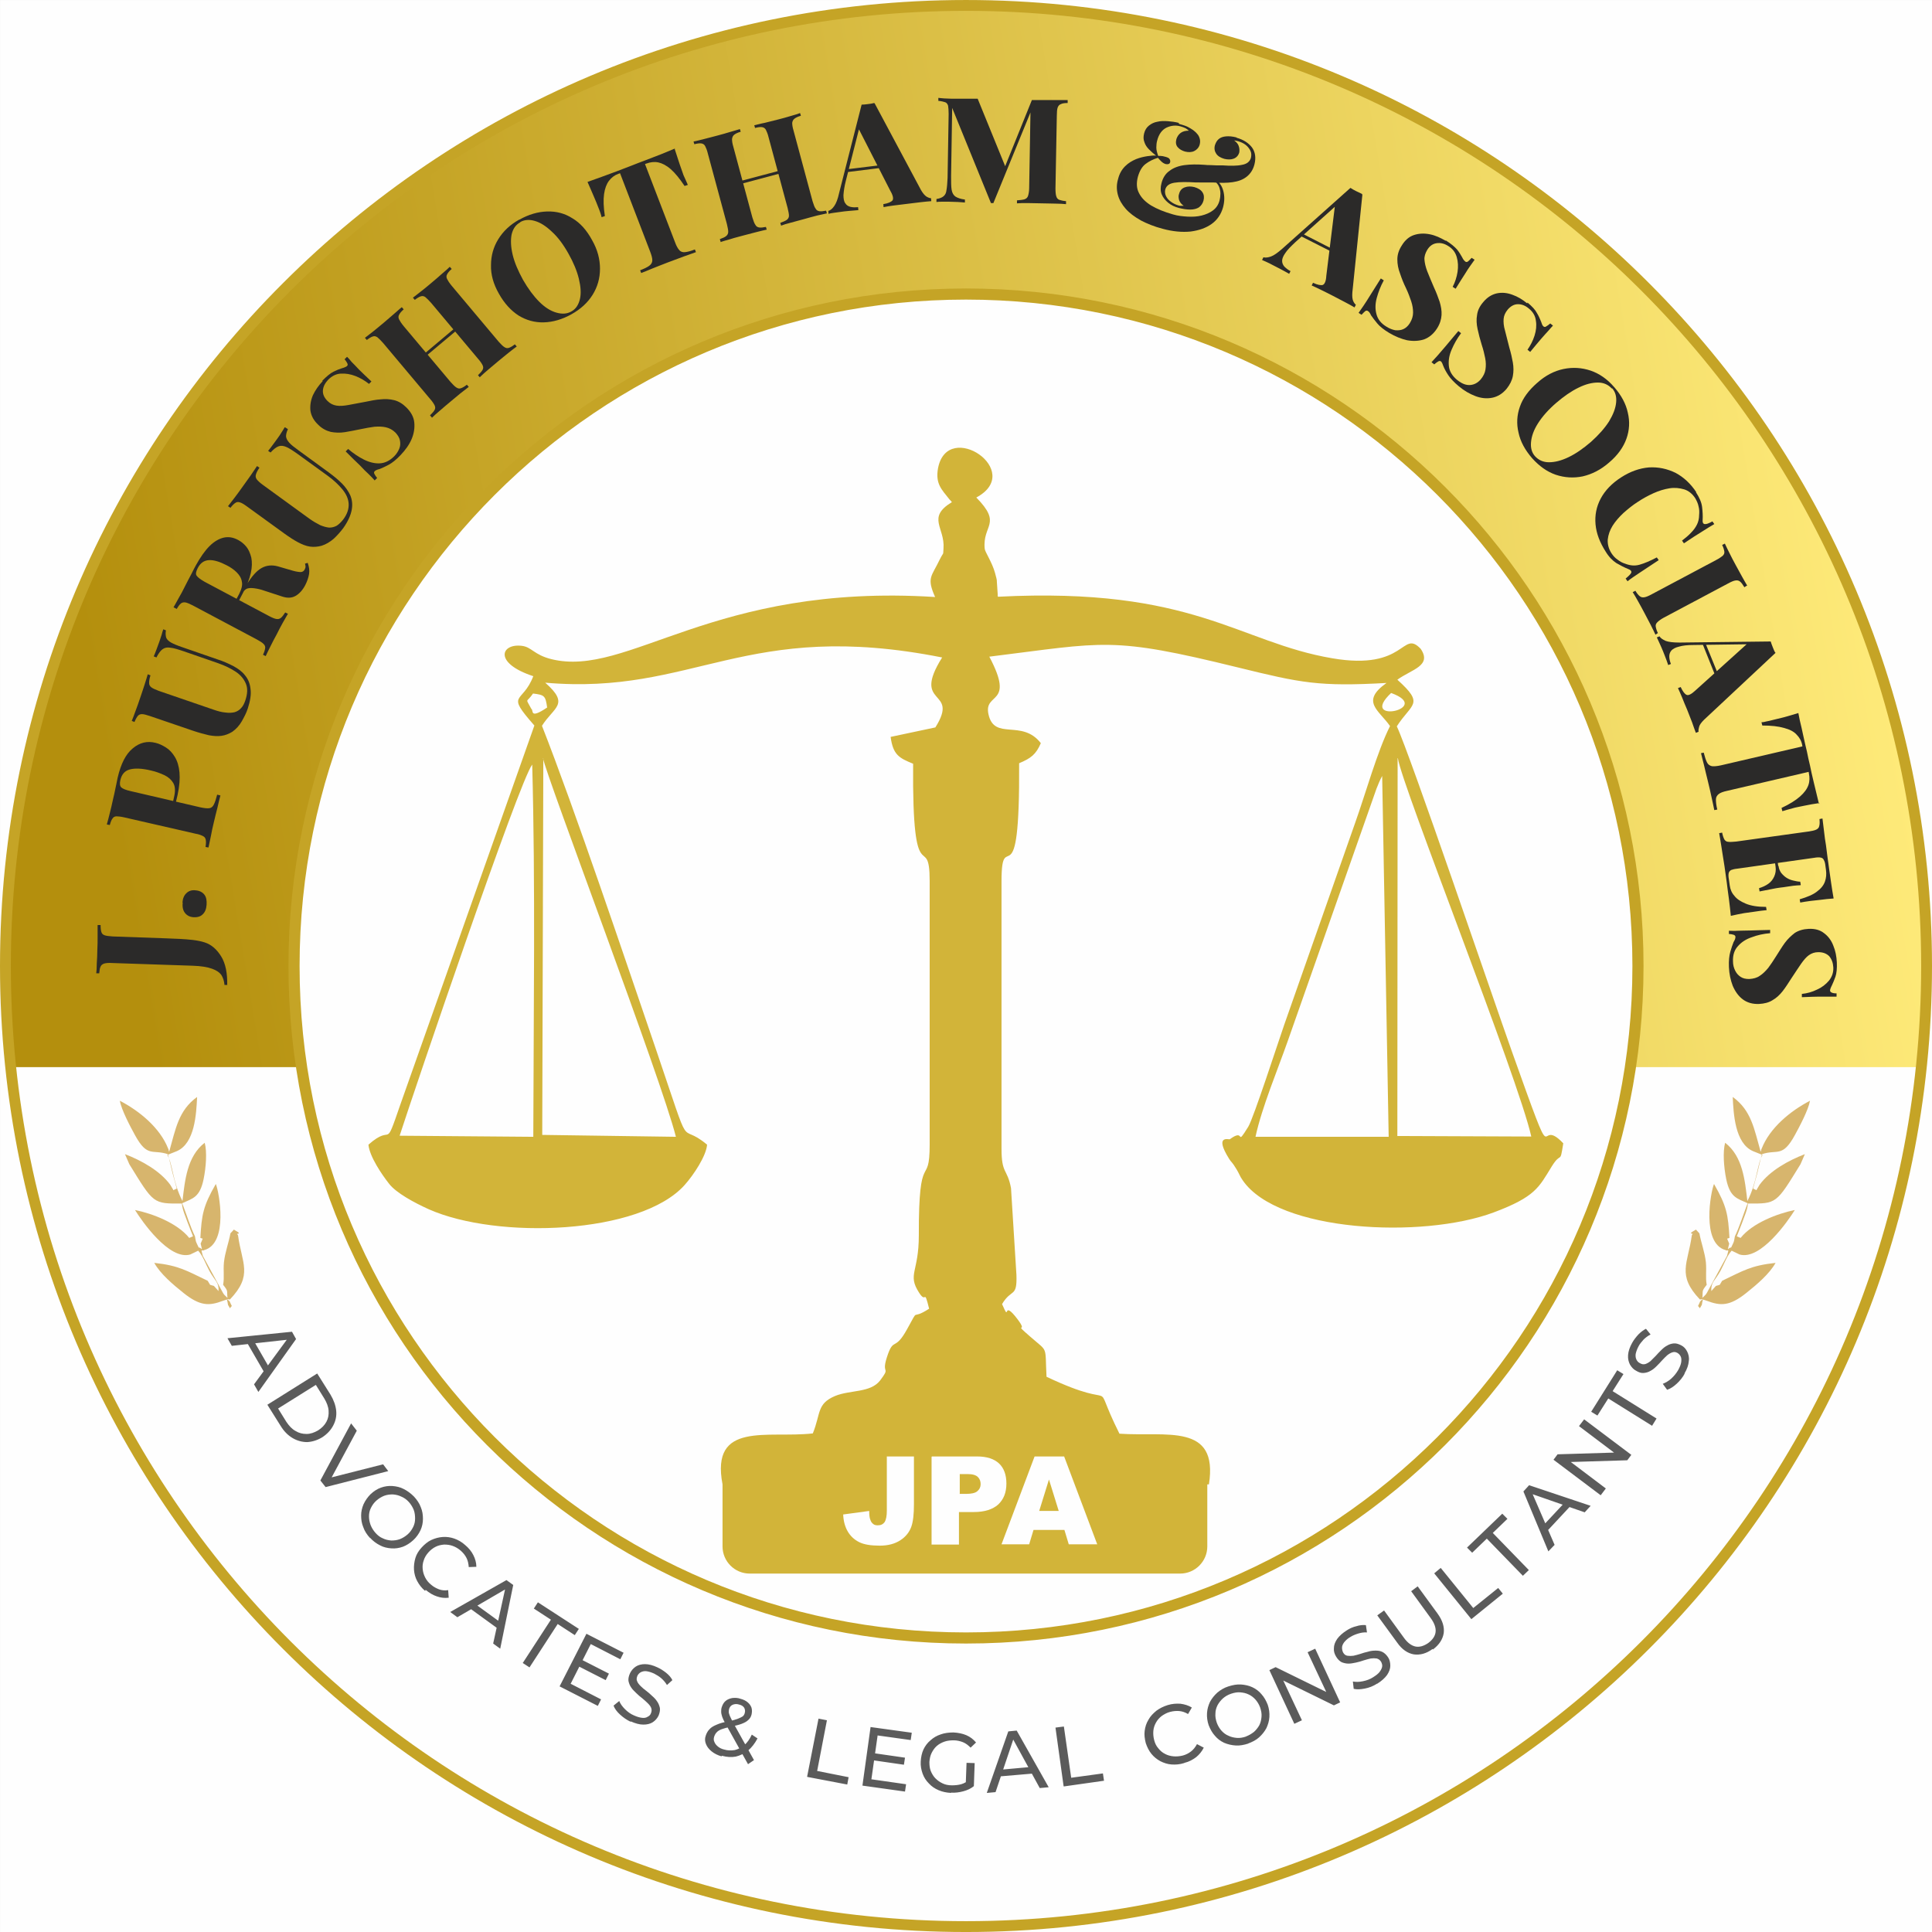 <?xml version="1.0" encoding="UTF-8"?>
<!DOCTYPE svg PUBLIC "-//W3C//DTD SVG 1.1//EN" "http://www.w3.org/Graphics/SVG/1.1/DTD/svg11.dtd">
<!-- Creator: CorelDRAW X5 -->
<svg xmlns="http://www.w3.org/2000/svg" xml:space="preserve" width="200px" height="200px" style="shape-rendering:geometricPrecision; text-rendering:geometricPrecision; image-rendering:optimizeQuality; fill-rule:evenodd; clip-rule:evenodd"
viewBox="0 0 7.126 7.126"
 xmlns:xlink="http://www.w3.org/1999/xlink">
 <rect x="0" y="0" width="7.126" height="7.126" fill="#808080" stroke="none"/>
 <defs>
  <style type="text/css">
   <![CDATA[
    .fil1 {fill:#D7B56D}
    .fil0 {fill:#FEFEFE}
    .fil5 {fill:#D2B439}
    .fil3 {fill:#2B2A29;fill-rule:nonzero}
    .fil4 {fill:#5B5B5B;fill-rule:nonzero}
    .fil6 {fill:#FEFEFE;fill-rule:nonzero}
    .fil7 {fill:#C5A426;fill-rule:nonzero}
    .fil2 {fill:url(#id0)}
   ]]>
  </style>
  <linearGradient id="id0" gradientUnits="userSpaceOnUse" x1="6.8" y1="1.44" x2="0.326" y2="2.517">
   <stop offset="0" style="stop-color:#FEEA79"/>
   <stop offset="1" style="stop-color:#B48F0D"/>
  </linearGradient>
 </defs>
 <g id="Layer_x0020_1">
  <rect class="fil0" x="5.70612e-005" y="8.55918e-005" width="7.126" height="7.126"/>
  <g id="_234646936">
   <path id="_234647320" class="fil0" d="M3.563 0.02c1.957,0 3.543,1.586 3.543,3.543 0,1.957 -1.586,3.543 -3.543,3.543 -1.957,0 -3.543,-1.586 -3.543,-3.543 0,-1.957 1.586,-3.543 3.543,-3.543zm0 1.064c1.369,0 2.478,1.11 2.478,2.478 0,1.369 -1.11,2.478 -2.478,2.478 -1.369,0 -2.478,-1.11 -2.478,-2.478 0,-1.369 1.11,-2.478 2.478,-2.478z"/>
   <path id="_234651712" class="fil1" d="M6.27 4.825l0.007 -0.012c0,-0.001 0.003,-0.018 0.004,-0.02l0.015 0.005c0.05,0.019 0.084,0.02 0.145,-0.029 0.039,-0.031 0.086,-0.071 0.108,-0.111 -0.092,0.01 -0.119,0.029 -0.197,0.066l-0.009 0.015 -0.014 0.004 -0.017 0.019c-0.002,-0.033 0.013,-0.037 0.034,-0.075 0.014,-0.026 0.023,-0.054 0.041,-0.074l0.029 0.014c0.078,0.023 0.18,-0.125 0.204,-0.164 -0.064,0.013 -0.156,0.048 -0.2,0.103l-0.014 -0.006 0.02 -0.051c0.007,-0.021 0.019,-0.045 0.021,-0.07 0.107,0.001 0.104,0.001 0.194,-0.145l0.016 -0.037c-0.06,0.023 -0.129,0.061 -0.167,0.113l-0.009 0.015c-0.001,0.001 -0.002,0.003 -0.002,0.005l-0.013 -0.006 0.016 -0.059c0.005,-0.022 0.012,-0.052 0.017,-0.068 0.057,-0.019 0.075,0.014 0.121,-0.07 0.017,-0.031 0.05,-0.093 0.056,-0.127 -0.073,0.038 -0.148,0.1 -0.178,0.176 -0.001,0.001 -0.002,0.005 -0.002,0.006 -0,0.001 -0.001,0.004 -0.002,0.006 -0.024,-0.084 -0.034,-0.152 -0.103,-0.202 0.003,0.062 0.008,0.171 0.075,0.2l0.035 0.014c-0.019,0.028 -0.02,0.101 -0.056,0.17 -0.009,-0.076 -0.017,-0.165 -0.082,-0.215 -0.009,0.033 -0.005,0.09 0.004,0.134 0.014,0.068 0.04,0.071 0.079,0.089 -0.017,0.044 -0.03,0.087 -0.047,0.122 -0.003,0.014 -0.002,0.017 -0.007,0.027 -0.014,0.029 -0,0.004 -0.019,0.021l0.005 -0.021 -0.003 -0.007c-0.005,-0.014 -0.008,-0.01 0.004,-0.014 -0.005,-0.086 -0.01,-0.117 -0.057,-0.199 -0.012,0.028 -0.048,0.219 0.043,0.244 0.008,0.006 0.014,-0.011 0.005,0.021l-0.074 0.136c-0.005,0.009 -0.007,0.009 -0.017,0.019 0.003,-0.028 -0.004,-0.023 0.016,-0.048 -0.005,-0.029 0,-0.05 -0.003,-0.083 -0.004,-0.037 -0.017,-0.07 -0.024,-0.107l-0.013 -0.014c-0.001,0.003 -0.03,0.014 -0.012,0.016 0.001,0 -0.003,0.004 -0.003,0.006 -0.014,0.103 -0.056,0.146 0.03,0.236 0.015,-0.001 0.015,-0.007 0.001,0.007 -0.002,0.005 -0.005,0.011 -0.008,0.017 0.003,0.003 0.005,0.006 0.008,0.01z"/>
   <path id="_234651592" class="fil2" d="M3.563 0.02c1.957,0 3.543,1.586 3.543,3.543 0,0.126 -0.007,0.251 -0.02,0.373l-1.073 0c0.018,-0.122 0.028,-0.246 0.028,-0.373 0,-1.369 -1.11,-2.478 -2.478,-2.478 -1.369,0 -2.478,1.11 -2.478,2.478 0,0.127 0.01,0.252 0.028,0.373l-1.073 0c-0.013,-0.123 -0.02,-0.247 -0.02,-0.373 0,-1.957 1.586,-3.543 3.543,-3.543z"/>
   <path id="_234651904" class="fil3" d="M0.839 3.633l-0.011 -0c-0.001,-0.014 -0.005,-0.026 -0.011,-0.036 -0.007,-0.01 -0.018,-0.018 -0.035,-0.024 -0.017,-0.006 -0.04,-0.01 -0.071,-0.011l-0.297 -0.01c-0.013,-0.001 -0.023,0 -0.03,0.002 -0.006,0.002 -0.011,0.006 -0.013,0.011 -0.003,0.006 -0.004,0.014 -0.005,0.025l-0.011 -0c0.001,-0.009 0.002,-0.021 0.002,-0.037 0.001,-0.016 0.002,-0.032 0.002,-0.049 0.001,-0.017 0.001,-0.034 0.001,-0.051 0,-0.016 0,-0.03 0,-0.041l0.011 0c-8.55918e-005,0.011 0.001,0.02 0.003,0.026 0.002,0.006 0.006,0.01 0.013,0.012 0.006,0.002 0.016,0.003 0.029,0.004l0.198 0.007c0.015,0.001 0.031,0.001 0.048,0.002 0.017,0.001 0.034,0.002 0.05,0.004 0.016,0.002 0.031,0.005 0.043,0.009 0.025,0.008 0.045,0.026 0.061,0.052 0.016,0.026 0.023,0.062 0.022,0.106z"/>
   <path id="_2346519041" class="fil3" d="M0.673 3.329c0.001,-0.015 0.006,-0.027 0.015,-0.035 0.008,-0.008 0.02,-0.012 0.034,-0.01 0.014,0.001 0.025,0.007 0.032,0.016 0.007,0.009 0.009,0.022 0.008,0.037 -0.001,0.016 -0.006,0.028 -0.015,0.036 -0.008,0.008 -0.02,0.011 -0.034,0.01 -0.014,-0.001 -0.024,-0.007 -0.031,-0.016 -0.007,-0.009 -0.01,-0.022 -0.008,-0.038z"/>
   <path id="_23465190412" class="fil3" d="M0.395 3.037c0.003,-0.01 0.006,-0.022 0.01,-0.038 0.004,-0.016 0.008,-0.032 0.011,-0.047 0.004,-0.017 0.008,-0.034 0.011,-0.05 0.003,-0.016 0.006,-0.027 0.007,-0.034 0.012,-0.051 0.03,-0.087 0.056,-0.108 0.025,-0.021 0.053,-0.028 0.084,-0.02 0.013,0.003 0.025,0.009 0.038,0.017 0.013,0.008 0.024,0.02 0.033,0.035 0.009,0.015 0.015,0.034 0.017,0.057 0.002,0.023 2.85306e-005,0.051 -0.007,0.083l-0.013 0.055 -0.01 -0.002 0.011 -0.05c0.004,-0.019 0.003,-0.035 -0.004,-0.047 -0.007,-0.012 -0.018,-0.022 -0.033,-0.029 -0.015,-0.007 -0.031,-0.013 -0.049,-0.017 -0.033,-0.008 -0.059,-0.009 -0.078,-0.004 -0.019,0.005 -0.03,0.018 -0.035,0.039 -0.003,0.013 -0.002,0.022 0.003,0.027 0.005,0.005 0.017,0.01 0.035,0.014l0.258 0.06c0.014,0.003 0.025,0.004 0.032,0.003 0.008,-0.001 0.013,-0.006 0.017,-0.014 0.004,-0.008 0.008,-0.02 0.012,-0.036l0.012 0.003c-0.003,0.012 -0.007,0.026 -0.011,0.045 -0.005,0.018 -0.009,0.037 -0.014,0.057 -0.004,0.016 -0.007,0.031 -0.01,0.047 -0.003,0.015 -0.006,0.03 -0.009,0.043l-0.011 -0.002c0.002,-0.011 0.002,-0.02 0.001,-0.026 -0.001,-0.006 -0.004,-0.011 -0.01,-0.014 -0.006,-0.003 -0.015,-0.007 -0.028,-0.009l-0.262 -0.06c-0.013,-0.003 -0.023,-0.004 -0.029,-0.004 -0.007,0 -0.012,0.003 -0.015,0.008 -0.004,0.005 -0.007,0.013 -0.01,0.024l-0.011 -0.002z"/>
   <path id="_234651904123" class="fil3" d="M0.602 2.321l0.01 0.004c-0.002,0.011 -0.001,0.02 0.001,0.027 0.003,0.007 0.009,0.013 0.018,0.018 0.009,0.005 0.023,0.011 0.041,0.017l0.13 0.045c0.022,0.007 0.042,0.016 0.059,0.025 0.017,0.009 0.032,0.02 0.042,0.033 0.012,0.014 0.019,0.031 0.021,0.051 0.003,0.02 -0.001,0.044 -0.01,0.072 -0.005,0.016 -0.013,0.031 -0.022,0.047 -0.009,0.016 -0.021,0.029 -0.035,0.039 -0.013,0.008 -0.026,0.013 -0.04,0.015 -0.014,0.002 -0.029,0.001 -0.046,-0.002 -0.017,-0.004 -0.036,-0.009 -0.057,-0.016l-0.161 -0.055c-0.013,-0.004 -0.022,-0.007 -0.029,-0.007 -0.007,-0 -0.012,0.002 -0.016,0.007 -0.004,0.005 -0.008,0.012 -0.012,0.022l-0.01 -0.004c0.004,-0.009 0.008,-0.021 0.014,-0.037 0.006,-0.015 0.011,-0.031 0.017,-0.048 0.006,-0.017 0.011,-0.033 0.016,-0.048 0.005,-0.016 0.009,-0.028 0.012,-0.039l0.01 0.004c-0.004,0.012 -0.005,0.021 -0.005,0.028 0,0.007 0.003,0.012 0.008,0.016 0.005,0.004 0.014,0.008 0.027,0.013l0.201 0.069c0.017,0.006 0.032,0.01 0.045,0.011 0.013,0.002 0.025,0.001 0.034,-0.001 0.01,-0.003 0.018,-0.008 0.024,-0.015 0.007,-0.007 0.012,-0.017 0.016,-0.029 0.008,-0.024 0.009,-0.044 0.002,-0.061 -0.007,-0.017 -0.019,-0.032 -0.037,-0.044 -0.018,-0.012 -0.04,-0.023 -0.066,-0.032l-0.127 -0.044c-0.021,-0.007 -0.037,-0.012 -0.049,-0.013 -0.012,-0.002 -0.021,0 -0.029,0.006 -0.007,0.005 -0.015,0.016 -0.022,0.03l-0.01 -0.004c0.003,-0.006 0.006,-0.015 0.01,-0.025 0.004,-0.011 0.008,-0.021 0.011,-0.03 0.003,-0.008 0.005,-0.016 0.008,-0.024 0.002,-0.008 0.004,-0.015 0.006,-0.02z"/>
   <path id="_2346519041234" class="fil3" d="M0.64 2.24c0.005,-0.008 0.011,-0.02 0.019,-0.034 0.008,-0.014 0.016,-0.028 0.023,-0.043 0.008,-0.016 0.016,-0.031 0.024,-0.046 0.007,-0.015 0.013,-0.025 0.016,-0.031 0.017,-0.031 0.034,-0.055 0.051,-0.072 0.017,-0.017 0.035,-0.027 0.052,-0.031 0.018,-0.004 0.036,-0.001 0.054,0.009 0.011,0.006 0.021,0.014 0.03,0.025 0.008,0.01 0.014,0.024 0.018,0.04 0.003,0.016 0.003,0.035 -0.002,0.057 -0.005,0.022 -0.015,0.048 -0.031,0.077l-0.024 0.046 -0.01 -0.005 0.022 -0.041c0.009,-0.018 0.013,-0.033 0.01,-0.046 -0.002,-0.013 -0.009,-0.024 -0.019,-0.034 -0.01,-0.01 -0.023,-0.019 -0.037,-0.026 -0.025,-0.013 -0.047,-0.02 -0.065,-0.019 -0.018,0.001 -0.032,0.01 -0.042,0.03 -0.006,0.012 -0.008,0.021 -0.004,0.027 0.004,0.006 0.014,0.014 0.03,0.023l0.237 0.126c0.011,0.006 0.021,0.01 0.027,0.011 0.007,0.001 0.012,-0 0.017,-0.004 0.005,-0.004 0.01,-0.011 0.016,-0.02l0.01 0.005c-0.005,0.009 -0.012,0.02 -0.019,0.033 -0.008,0.014 -0.015,0.028 -0.022,0.042 -0.009,0.016 -0.017,0.032 -0.024,0.046 -0.007,0.014 -0.013,0.026 -0.017,0.035l-0.01 -0.005c0.005,-0.01 0.007,-0.018 0.008,-0.024 0.001,-0.006 -0.001,-0.011 -0.006,-0.016 -0.005,-0.005 -0.013,-0.01 -0.024,-0.016l-0.237 -0.126c-0.012,-0.006 -0.021,-0.01 -0.027,-0.011 -0.007,-0.001 -0.012,8.55918e-005 -0.017,0.004 -0.005,0.004 -0.01,0.011 -0.015,0.02l-0.01 -0.005zm0.22 -0.005c0.007,-0.012 0.014,-0.023 0.02,-0.033 0.006,-0.01 0.012,-0.018 0.017,-0.026 0.005,-0.008 0.009,-0.014 0.013,-0.02 0.019,-0.031 0.037,-0.051 0.055,-0.061 0.018,-0.01 0.038,-0.012 0.06,-0.006l0.055 0.016c0.014,0.004 0.024,0.005 0.03,0.005 0.007,-0.001 0.011,-0.004 0.014,-0.01 0.002,-0.004 0.003,-0.007 0.003,-0.01 -8.55918e-005,-0.003 -0.001,-0.007 -0.002,-0.011l0.01 -0.003c0.005,0.015 0.007,0.028 0.005,0.041 -0.002,0.013 -0.007,0.027 -0.014,0.041 -0.01,0.019 -0.022,0.032 -0.036,0.04 -0.014,0.008 -0.031,0.009 -0.053,0.001l-0.052 -0.017c-0.014,-0.005 -0.027,-0.009 -0.039,-0.011 -0.012,-0.002 -0.022,-0.003 -0.031,-0.001 -0.009,0.002 -0.015,0.008 -0.02,0.017l-0.027 0.052 -0.009 -0.003z"/>
   <path id="_23465190412345" class="fil3" d="M1.053 1.577l0.009 0.006c-0.005,0.01 -0.007,0.019 -0.007,0.027 0.001,0.008 0.005,0.015 0.012,0.023 0.007,0.008 0.019,0.017 0.034,0.028l0.111 0.081c0.019,0.014 0.035,0.027 0.049,0.041 0.014,0.014 0.024,0.029 0.031,0.044 0.007,0.017 0.009,0.035 0.005,0.055 -0.004,0.02 -0.014,0.042 -0.031,0.066 -0.01,0.013 -0.021,0.026 -0.035,0.039 -0.014,0.012 -0.029,0.021 -0.045,0.026 -0.015,0.004 -0.029,0.005 -0.043,0.003 -0.014,-0.002 -0.029,-0.008 -0.044,-0.016 -0.015,-0.008 -0.032,-0.019 -0.05,-0.032l-0.138 -0.1c-0.011,-0.008 -0.019,-0.013 -0.026,-0.015 -0.006,-0.002 -0.012,-0.002 -0.017,0.002 -0.005,0.003 -0.011,0.009 -0.018,0.018l-0.009 -0.006c0.006,-0.008 0.014,-0.018 0.024,-0.031 0.01,-0.013 0.02,-0.027 0.03,-0.041 0.01,-0.014 0.02,-0.028 0.03,-0.042 0.009,-0.013 0.017,-0.025 0.023,-0.034l0.009 0.006c-0.007,0.01 -0.011,0.018 -0.013,0.025 -0.002,0.007 -0.001,0.012 0.003,0.018 0.004,0.005 0.011,0.012 0.022,0.02l0.172 0.125c0.014,0.01 0.028,0.018 0.04,0.024 0.012,0.005 0.023,0.008 0.033,0.009 0.01,0 0.019,-0.002 0.028,-0.007 0.008,-0.005 0.016,-0.013 0.024,-0.023 0.015,-0.02 0.021,-0.039 0.02,-0.058 -0.001,-0.018 -0.009,-0.036 -0.023,-0.053 -0.014,-0.017 -0.032,-0.034 -0.054,-0.05l-0.109 -0.079c-0.018,-0.013 -0.032,-0.022 -0.043,-0.027 -0.011,-0.005 -0.021,-0.006 -0.029,-0.003 -0.009,0.003 -0.019,0.011 -0.03,0.023l-0.009 -0.006c0.004,-0.005 0.01,-0.012 0.017,-0.022 0.007,-0.009 0.013,-0.018 0.019,-0.026 0.005,-0.007 0.01,-0.014 0.014,-0.021 0.005,-0.007 0.008,-0.013 0.011,-0.018z"/>
   <path id="_234651904123456" class="fil3" d="M1.189 1.404c0.016,-0.016 0.029,-0.027 0.041,-0.033 0.012,-0.006 0.022,-0.01 0.032,-0.013 0.005,-0.001 0.009,-0.003 0.011,-0.004 0.003,-0.001 0.005,-0.002 0.007,-0.004 0.003,-0.003 0.003,-0.006 0.001,-0.01 -0.002,-0.004 -0.005,-0.009 -0.01,-0.015l0.009 -0.009c0.005,0.005 0.011,0.011 0.017,0.019 0.007,0.007 0.016,0.016 0.027,0.028 0.011,0.011 0.027,0.026 0.046,0.044l-0.009 0.009c-0.015,-0.012 -0.032,-0.022 -0.05,-0.029 -0.018,-0.007 -0.036,-0.01 -0.054,-0.009 -0.018,0.001 -0.033,0.009 -0.047,0.023 -0.011,0.012 -0.018,0.025 -0.019,0.039 -0.001,0.014 0.005,0.027 0.017,0.039 0.01,0.01 0.021,0.015 0.033,0.017 0.012,0.002 0.026,0.001 0.043,-0.002 0.017,-0.003 0.038,-0.007 0.064,-0.012 0.02,-0.004 0.038,-0.008 0.056,-0.009 0.017,-0.002 0.034,-0.001 0.05,0.003 0.016,0.004 0.031,0.013 0.045,0.027 0.017,0.017 0.027,0.035 0.029,0.055 0.002,0.02 -0.001,0.041 -0.01,0.062 -0.009,0.021 -0.023,0.04 -0.04,0.058 -0.016,0.017 -0.031,0.029 -0.044,0.036 -0.013,0.007 -0.024,0.012 -0.034,0.016 -0.009,0.002 -0.015,0.005 -0.018,0.008 -0.003,0.003 -0.003,0.006 -0.001,0.01 0.002,0.004 0.005,0.009 0.01,0.015l-0.009 0.009c-0.006,-0.007 -0.013,-0.014 -0.022,-0.023 -0.009,-0.008 -0.02,-0.019 -0.033,-0.033 -0.014,-0.013 -0.031,-0.03 -0.052,-0.051l0.009 -0.009c0.019,0.016 0.038,0.029 0.058,0.039 0.02,0.01 0.04,0.015 0.059,0.014 0.019,-0.001 0.037,-0.01 0.053,-0.026 0.009,-0.009 0.015,-0.019 0.019,-0.029 0.004,-0.01 0.004,-0.02 0.002,-0.03 -0.002,-0.01 -0.008,-0.019 -0.016,-0.028 -0.011,-0.011 -0.023,-0.017 -0.036,-0.02 -0.013,-0.003 -0.027,-0.003 -0.042,-0.002 -0.015,0.002 -0.032,0.005 -0.051,0.009 -0.02,0.004 -0.039,0.008 -0.058,0.011 -0.019,0.003 -0.036,0.002 -0.052,-0.001 -0.016,-0.004 -0.032,-0.012 -0.046,-0.026 -0.017,-0.016 -0.026,-0.033 -0.029,-0.052 -0.002,-0.019 0.001,-0.038 0.009,-0.057 0.009,-0.019 0.021,-0.036 0.036,-0.052z"/>
   <path id="_2346519041234567" class="fil3" d="M1.77 1.392l-0.007 -0.008c0.008,-0.008 0.014,-0.014 0.017,-0.02 0.003,-0.005 0.003,-0.011 0,-0.017 -0.003,-0.006 -0.008,-0.014 -0.017,-0.024l-0.173 -0.206c-0.009,-0.01 -0.016,-0.017 -0.021,-0.021 -0.005,-0.004 -0.011,-0.005 -0.017,-0.003 -0.006,0.002 -0.013,0.006 -0.022,0.013l-0.007 -0.008c0.008,-0.006 0.019,-0.015 0.032,-0.025 0.013,-0.01 0.026,-0.021 0.039,-0.032 0.013,-0.011 0.026,-0.022 0.037,-0.032 0.012,-0.01 0.021,-0.018 0.028,-0.025l0.007 0.008c-0.009,0.008 -0.014,0.014 -0.017,0.02 -0.003,0.005 -0.003,0.011 -0,0.017 0.003,0.006 0.008,0.014 0.017,0.025l0.173 0.206c0.009,0.01 0.016,0.017 0.021,0.02 0.006,0.004 0.011,0.005 0.017,0.003 0.006,-0.002 0.013,-0.006 0.022,-0.013l0.007 0.008c-0.008,0.006 -0.018,0.013 -0.03,0.023 -0.012,0.01 -0.025,0.02 -0.038,0.031 -0.013,0.011 -0.025,0.021 -0.038,0.032 -0.013,0.011 -0.023,0.02 -0.03,0.027zm-0.177 0.148l-0.007 -0.008c0.008,-0.008 0.014,-0.014 0.017,-0.02 0.003,-0.005 0.003,-0.011 0,-0.017 -0.003,-0.006 -0.008,-0.014 -0.017,-0.024l-0.173 -0.206c-0.009,-0.01 -0.016,-0.017 -0.021,-0.021 -0.006,-0.004 -0.011,-0.005 -0.017,-0.003 -0.006,0.002 -0.013,0.006 -0.022,0.013l-0.007 -0.008c0.008,-0.006 0.018,-0.014 0.031,-0.024 0.012,-0.01 0.026,-0.021 0.04,-0.033 0.012,-0.01 0.024,-0.021 0.036,-0.031 0.012,-0.01 0.021,-0.019 0.029,-0.025l0.007 0.008c-0.009,0.008 -0.014,0.014 -0.017,0.02 -0.003,0.005 -0.003,0.011 -0,0.017 0.003,0.006 0.008,0.014 0.017,0.025l0.173 0.206c0.009,0.01 0.016,0.017 0.021,0.02 0.006,0.004 0.011,0.005 0.017,0.003 0.006,-0.002 0.013,-0.006 0.022,-0.013l0.007 0.008c-0.008,0.006 -0.018,0.014 -0.031,0.024 -0.012,0.01 -0.024,0.02 -0.036,0.03 -0.014,0.012 -0.028,0.023 -0.04,0.034 -0.012,0.01 -0.022,0.019 -0.029,0.026zm-0.046 -0.206l-0.007 -0.008 0.164 -0.138 0.007 0.008 -0.163 0.137z"/>
   <path id="_23465190412345678" class="fil3" d="M1.916 0.81c0.034,-0.019 0.068,-0.029 0.102,-0.03 0.034,-0.001 0.065,0.007 0.093,0.025 0.029,0.017 0.053,0.044 0.073,0.081 0.02,0.035 0.029,0.07 0.029,0.105 2.85306e-005,0.035 -0.009,0.067 -0.027,0.096 -0.018,0.029 -0.044,0.053 -0.078,0.072 -0.034,0.019 -0.068,0.029 -0.102,0.03 -0.034,0.001 -0.065,-0.008 -0.093,-0.025 -0.028,-0.018 -0.053,-0.045 -0.073,-0.081 -0.02,-0.035 -0.03,-0.07 -0.029,-0.105 0,-0.035 0.009,-0.067 0.027,-0.096 0.018,-0.029 0.043,-0.053 0.077,-0.072zm0.003 0.01c-0.017,0.009 -0.027,0.024 -0.032,0.045 -0.004,0.021 -0.003,0.046 0.004,0.075 0.007,0.029 0.02,0.059 0.038,0.092 0.019,0.033 0.039,0.06 0.06,0.081 0.021,0.021 0.042,0.034 0.063,0.04 0.021,0.006 0.039,0.005 0.055,-0.004 0.017,-0.009 0.027,-0.025 0.032,-0.046 0.005,-0.021 0.003,-0.046 -0.004,-0.075 -0.007,-0.029 -0.02,-0.06 -0.038,-0.092 -0.019,-0.034 -0.039,-0.061 -0.061,-0.081 -0.021,-0.02 -0.042,-0.034 -0.063,-0.04 -0.02,-0.006 -0.038,-0.005 -0.054,0.004z"/>
   <path id="_234651904123456789" class="fil3" d="M2.489 0.551c0.006,0.019 0.012,0.037 0.018,0.055 0.006,0.017 0.011,0.031 0.014,0.04 0.003,0.007 0.006,0.014 0.009,0.02 0.003,0.006 0.005,0.012 0.007,0.016l-0.012 0.004c-0.018,-0.027 -0.035,-0.048 -0.051,-0.062 -0.016,-0.014 -0.032,-0.022 -0.046,-0.025 -0.015,-0.003 -0.029,-0.001 -0.043,0.004l-0.006 0.002 0.111 0.289c0.005,0.014 0.011,0.024 0.016,0.029 0.005,0.006 0.013,0.008 0.021,0.007 0.009,-0.001 0.021,-0.004 0.036,-0.01l0.004 0.01c-0.011,0.004 -0.026,0.009 -0.045,0.016 -0.019,0.007 -0.038,0.014 -0.059,0.022 -0.02,0.008 -0.039,0.015 -0.056,0.022 -0.017,0.007 -0.031,0.013 -0.042,0.017l-0.004 -0.01c0.015,-0.006 0.026,-0.011 0.034,-0.017 0.007,-0.005 0.011,-0.012 0.011,-0.02 8.55918e-005,-0.008 -0.003,-0.019 -0.008,-0.032l-0.111 -0.289 -0.006 0.002c-0.014,0.005 -0.026,0.014 -0.035,0.026 -0.009,0.012 -0.015,0.028 -0.018,0.049 -0.003,0.021 -0.002,0.048 0.003,0.081l-0.012 0.004c-0.001,-0.005 -0.003,-0.011 -0.005,-0.017 -0.002,-0.007 -0.005,-0.013 -0.008,-0.021 -0.003,-0.009 -0.009,-0.022 -0.016,-0.039 -0.007,-0.017 -0.015,-0.034 -0.023,-0.053 0.016,-0.006 0.033,-0.012 0.053,-0.019 0.019,-0.007 0.038,-0.014 0.057,-0.021 0.019,-0.007 0.036,-0.014 0.052,-0.02 0.015,-0.006 0.033,-0.013 0.052,-0.02 0.019,-0.007 0.038,-0.015 0.057,-0.022 0.019,-0.008 0.036,-0.015 0.051,-0.021z"/>
   <path id="_23465190412345678910" class="fil3" d="M2.881 0.832l-0.003 -0.01c0.011,-0.004 0.018,-0.007 0.024,-0.011 0.005,-0.004 0.008,-0.009 0.008,-0.015 8.55918e-005,-0.007 -0.002,-0.016 -0.005,-0.029l-0.07 -0.26c-0.003,-0.013 -0.007,-0.022 -0.01,-0.028 -0.003,-0.006 -0.008,-0.009 -0.014,-0.01 -0.006,-0.001 -0.015,0 -0.026,0.003l-0.003 -0.01c0.01,-0.002 0.023,-0.006 0.039,-0.009 0.016,-0.004 0.032,-0.008 0.048,-0.012 0.017,-0.004 0.033,-0.009 0.047,-0.013 0.015,-0.004 0.027,-0.008 0.035,-0.011l0.003 0.01c-0.011,0.003 -0.019,0.007 -0.024,0.011 -0.005,0.004 -0.007,0.009 -0.008,0.015 -0,0.007 0.001,0.016 0.005,0.029l0.07 0.26c0.004,0.012 0.007,0.022 0.011,0.027 0.003,0.006 0.008,0.009 0.014,0.01 0.006,0.001 0.015,-0 0.025,-0.002l0.003 0.01c-0.009,0.002 -0.022,0.005 -0.036,0.008 -0.015,0.004 -0.031,0.008 -0.048,0.013 -0.016,0.004 -0.032,0.009 -0.048,0.013 -0.016,0.004 -0.029,0.008 -0.039,0.012zm-0.223 0.06l-0.003 -0.01c0.011,-0.004 0.018,-0.007 0.023,-0.011 0.005,-0.004 0.008,-0.009 0.008,-0.016 0,-0.007 -0.002,-0.016 -0.005,-0.029l-0.07 -0.259c-0.003,-0.013 -0.007,-0.022 -0.01,-0.028 -0.003,-0.006 -0.008,-0.009 -0.014,-0.01 -0.006,-0.001 -0.015,0 -0.026,0.003l-0.003 -0.01c0.01,-0.002 0.023,-0.005 0.038,-0.009 0.015,-0.004 0.032,-0.008 0.05,-0.013 0.015,-0.004 0.03,-0.008 0.046,-0.013 0.015,-0.004 0.027,-0.008 0.037,-0.011l0.003 0.01c-0.011,0.003 -0.019,0.007 -0.024,0.011 -0.005,0.004 -0.007,0.009 -0.008,0.016 -0,0.007 0.001,0.016 0.005,0.029l0.07 0.26c0.004,0.012 0.007,0.022 0.011,0.027 0.003,0.006 0.008,0.009 0.014,0.01 0.006,0.001 0.015,-0 0.025,-0.002l0.003 0.01c-0.01,0.002 -0.022,0.005 -0.038,0.009 -0.015,0.004 -0.031,0.008 -0.046,0.012 -0.018,0.005 -0.035,0.009 -0.05,0.014 -0.015,0.004 -0.028,0.008 -0.037,0.011zm0.045 -0.206l-0.003 -0.01 0.207 -0.055 0.003 0.01 -0.206 0.055z"/>
   <path id="_2346519041234567891011" class="fil3" d="M3.226 0.381l0.171 0.32c0.007,0.012 0.014,0.02 0.02,0.024 0.007,0.004 0.012,0.006 0.017,0.006l0.001 0.011c-0.012,0.001 -0.025,0.002 -0.041,0.004 -0.016,0.002 -0.032,0.004 -0.049,0.006 -0.017,0.002 -0.033,0.004 -0.049,0.006 -0.015,0.002 -0.028,0.004 -0.037,0.006l-0.001 -0.011c0.018,-0.003 0.029,-0.008 0.034,-0.014 0.004,-0.006 0.002,-0.018 -0.008,-0.035l-0.119 -0.233 0.009 -0.017 -0.054 0.212c-0.006,0.023 -0.008,0.04 -0.009,0.054 -0,0.013 0.002,0.024 0.007,0.03 0.004,0.007 0.011,0.011 0.019,0.013 0.008,0.002 0.017,0.002 0.028,0.001l0.001 0.011c-0.013,0.001 -0.024,0.002 -0.035,0.003 -0.011,0.001 -0.022,0.002 -0.034,0.004 -0.007,0.001 -0.014,0.002 -0.022,0.003 -0.007,0.001 -0.014,0.002 -0.019,0.004l-0.001 -0.011c0.008,-0.002 0.015,-0.008 0.022,-0.018 0.007,-0.01 0.013,-0.025 0.018,-0.048l0.083 -0.326c0.007,-0 0.015,-0.001 0.023,-0.002 0.009,-0.001 0.016,-0.002 0.023,-0.004zm0.056 0.223l0.001 0.011 -0.16 0.02 0.004 -0.011 0.155 -0.019z"/>
   <path id="_234651904123456789101112" class="fil3" d="M3.938 0.369l-0 0.011c-0.011,0 -0.019,0.001 -0.025,0.004 -0.006,0.002 -0.01,0.007 -0.012,0.013 -0.002,0.006 -0.003,0.016 -0.003,0.029l-0.005 0.269c-0,0.013 0.001,0.023 0.003,0.029 0.002,0.007 0.006,0.011 0.011,0.013 0.006,0.002 0.014,0.004 0.025,0.005l-0 0.011c-0.01,-0.001 -0.024,-0.002 -0.04,-0.002 -0.016,-0 -0.033,-0.001 -0.05,-0.001 -0.018,-0 -0.036,-0.001 -0.052,-0.001 -0.016,-0 -0.029,0 -0.039,0.001l0 -0.011c0.012,-0.001 0.022,-0.002 0.028,-0.004 0.006,-0.002 0.011,-0.006 0.013,-0.013 0.002,-0.007 0.004,-0.016 0.004,-0.029l0.005 -0.291 0.005 -0 -0.142 0.347 -0.009 -0 -0.143 -0.351 -0.004 0.251c-0,0.022 0,0.039 0.002,0.051 0.002,0.012 0.007,0.02 0.014,0.025 0.008,0.005 0.019,0.009 0.035,0.011l-0 0.011c-0.007,-0.001 -0.016,-0.001 -0.027,-0.002 -0.011,-0 -0.022,-0.001 -0.032,-0.001 -0.008,-8.55918e-005 -0.016,-0 -0.025,-0 -0.008,8.55918e-005 -0.016,0 -0.021,0.001l0 -0.011c0.012,-0.002 0.02,-0.005 0.026,-0.01 0.006,-0.005 0.01,-0.012 0.011,-0.023 0.002,-0.011 0.003,-0.025 0.004,-0.044l0.004 -0.237c0,-0.013 -0.001,-0.023 -0.002,-0.03 -0.002,-0.006 -0.005,-0.011 -0.011,-0.013 -0.006,-0.002 -0.014,-0.004 -0.025,-0.005l0 -0.011c0.006,0.001 0.013,0.001 0.021,0.002 0.008,0 0.017,0.001 0.025,0.001 0.018,0 0.036,0 0.053,0 0.017,-5.70612e-005 0.032,-0 0.046,-0l0.106 0.26 -0.015 0.015 0.109 -0.27c0.007,8.55918e-005 0.014,0 0.021,0 0.007,0 0.014,0 0.021,0 0.017,0 0.034,0 0.05,0 0.016,-0 0.03,-0 0.04,-0z"/>
   <path id="_23465190412345678910111213" class="fil3" d="M4.349 0.457c0.014,0.004 0.024,0.007 0.032,0.011 0.008,0.004 0.014,0.008 0.02,0.012 0.005,0.004 0.01,0.008 0.014,0.013 0.005,0.005 0.008,0.011 0.01,0.018 0.002,0.007 0.002,0.014 -0,0.022 -0.003,0.011 -0.01,0.019 -0.02,0.024 -0.01,0.005 -0.022,0.005 -0.034,0.002 -0.011,-0.003 -0.02,-0.008 -0.027,-0.016 -0.007,-0.008 -0.008,-0.018 -0.005,-0.03 0.003,-0.009 0.008,-0.017 0.016,-0.023 0.009,-0.006 0.018,-0.008 0.03,-0.008 -0.003,-0.003 -0.007,-0.006 -0.012,-0.009 -0.006,-0.003 -0.012,-0.005 -0.019,-0.007 -0.018,-0.005 -0.035,-0.003 -0.052,0.005 -0.016,0.008 -0.028,0.024 -0.034,0.048 -0.002,0.007 -0.003,0.016 -0.003,0.025 0,0.01 0.003,0.02 0.007,0.031 0.006,-8.55918e-005 0.012,0 0.017,0.001 0.005,0.001 0.009,0.002 0.012,0.003 0.006,0.002 0.011,0.004 0.013,0.008 0.002,0.003 0.003,0.007 0.002,0.011 -0.001,0.004 -0.003,0.006 -0.006,0.007 -0.003,0.001 -0.007,0.001 -0.011,0 -0.006,-0.002 -0.011,-0.005 -0.016,-0.01 -0.005,-0.005 -0.009,-0.009 -0.012,-0.013 -0.017,0.005 -0.033,0.013 -0.046,0.023 -0.013,0.01 -0.022,0.026 -0.028,0.047 -0.006,0.023 -0.005,0.043 0.004,0.06 0.009,0.018 0.024,0.033 0.045,0.046 0.022,0.013 0.049,0.024 0.081,0.033 0.017,0.005 0.035,0.007 0.053,0.008 0.018,0.001 0.036,-0 0.052,-0.004 0.016,-0.004 0.03,-0.01 0.042,-0.019 0.012,-0.009 0.02,-0.021 0.024,-0.036 0.001,-0.005 0.003,-0.012 0.003,-0.02 0.001,-0.008 -0,-0.017 -0.003,-0.027 -0.003,-0.01 -0.01,-0.019 -0.02,-0.027l0.004 -0.004c0.015,0.009 0.025,0.023 0.03,0.042 0.005,0.019 0.005,0.039 -0.001,0.061 -0.007,0.025 -0.021,0.046 -0.042,0.061 -0.021,0.015 -0.047,0.024 -0.078,0.028 -0.031,0.003 -0.065,0 -0.102,-0.01 -0.031,-0.008 -0.058,-0.019 -0.081,-0.031 -0.023,-0.013 -0.042,-0.027 -0.056,-0.043 -0.014,-0.016 -0.024,-0.033 -0.029,-0.052 -0.005,-0.019 -0.005,-0.038 0.001,-0.058 0.005,-0.02 0.014,-0.035 0.026,-0.047 0.012,-0.012 0.026,-0.02 0.04,-0.026 0.015,-0.006 0.029,-0.009 0.042,-0.011 0.014,-0.002 0.024,-0.003 0.032,-0.002 -0.009,-0.007 -0.018,-0.015 -0.026,-0.023 -0.008,-0.008 -0.014,-0.017 -0.017,-0.027 -0.004,-0.01 -0.004,-0.02 -0.001,-0.032 0.003,-0.012 0.009,-0.022 0.018,-0.029 0.009,-0.007 0.019,-0.012 0.031,-0.014 0.012,-0.003 0.025,-0.003 0.039,-0.002 0.014,0.001 0.027,0.003 0.039,0.006zm0.212 0.051c0.025,0.007 0.044,0.019 0.057,0.036 0.012,0.017 0.015,0.038 0.009,0.062 -0.005,0.02 -0.015,0.035 -0.029,0.046 -0.014,0.011 -0.031,0.017 -0.052,0.02 -0.021,0.003 -0.045,0.003 -0.072,0.001 -0.004,-8.55918e-005 -0.01,-8.55918e-005 -0.015,-0 -0.006,0 -0.011,-5.70612e-005 -0.017,-0 -0.006,-0 -0.011,-0 -0.017,-0 -0.005,2.85306e-005 -0.01,2.85306e-005 -0.015,-8.55918e-005 -0.033,-0.002 -0.059,-0.002 -0.078,0.001 -0.019,0.003 -0.03,0.011 -0.034,0.025 -0.002,0.008 -0.001,0.017 0.003,0.025 0.004,0.008 0.01,0.015 0.019,0.021 0.008,0.006 0.017,0.01 0.027,0.013 0.002,0.001 0.004,0.001 0.006,0.001 0.002,0 0.004,0 0.007,0 0.002,0 0.004,0 0.006,8.55918e-005 -0.009,-0.006 -0.014,-0.013 -0.017,-0.021 -0.002,-0.008 -0.003,-0.016 -0,-0.023 0.003,-0.012 0.01,-0.02 0.021,-0.024 0.011,-0.004 0.022,-0.004 0.035,-0.001 0.014,0.004 0.024,0.01 0.03,0.019 0.006,0.009 0.007,0.019 0.004,0.031 -0.003,0.011 -0.009,0.019 -0.017,0.025 -0.008,0.005 -0.019,0.008 -0.032,0.008 -0.013,0 -0.026,-0.002 -0.042,-0.006 -0.015,-0.004 -0.028,-0.01 -0.039,-0.019 -0.011,-0.009 -0.019,-0.019 -0.024,-0.031 -0.005,-0.012 -0.005,-0.026 -0.001,-0.041 0.005,-0.02 0.015,-0.036 0.03,-0.046 0.014,-0.011 0.033,-0.018 0.055,-0.021 0.022,-0.003 0.047,-0.003 0.075,-0.001 0.007,0.001 0.013,0.001 0.021,0.001 0.007,0 0.015,0.001 0.023,0.001 0.008,0 0.015,0 0.022,0 0.029,0.002 0.053,0.002 0.071,-0.002 0.018,-0.003 0.029,-0.012 0.033,-0.026 0.002,-0.009 0.002,-0.018 -0.002,-0.026 -0.004,-0.008 -0.01,-0.016 -0.018,-0.022 -0.008,-0.006 -0.017,-0.01 -0.027,-0.013 -0.003,-0.001 -0.006,-0.001 -0.008,-0.002 -0.003,-0 -0.005,-0.001 -0.007,-0.001 0.009,0.006 0.015,0.014 0.017,0.021 0.003,0.008 0.003,0.016 0.002,0.023 -0.003,0.011 -0.01,0.019 -0.02,0.023 -0.01,0.004 -0.022,0.004 -0.035,0.001 -0.014,-0.004 -0.024,-0.01 -0.03,-0.019 -0.006,-0.009 -0.008,-0.019 -0.005,-0.031 0.003,-0.009 0.007,-0.017 0.014,-0.023 0.007,-0.006 0.016,-0.009 0.027,-0.01 0.011,-0.001 0.024,0 0.039,0.004z"/>
   <path id="_2346519041234567891011121314" class="fil3" d="M5.025 0.718l-0.037 0.361c-0.001,0.014 8.55918e-005,0.024 0.003,0.031 0.003,0.007 0.007,0.012 0.01,0.014l-0.005 0.01c-0.01,-0.006 -0.022,-0.013 -0.036,-0.02 -0.014,-0.007 -0.029,-0.015 -0.044,-0.023 -0.015,-0.008 -0.03,-0.015 -0.044,-0.022 -0.014,-0.007 -0.025,-0.012 -0.034,-0.016l0.005 -0.01c0.017,0.008 0.029,0.01 0.036,0.008 0.007,-0.003 0.012,-0.014 0.013,-0.034l0.032 -0.26 0.017 -0.01 -0.163 0.146c-0.017,0.016 -0.03,0.029 -0.037,0.04 -0.008,0.011 -0.012,0.021 -0.012,0.029 -8.55918e-005,0.008 0.003,0.015 0.008,0.021 0.006,0.006 0.013,0.012 0.023,0.017l-0.005 0.01c-0.011,-0.006 -0.021,-0.012 -0.031,-0.017 -0.009,-0.005 -0.02,-0.01 -0.031,-0.016 -0.006,-0.003 -0.013,-0.007 -0.02,-0.01 -0.007,-0.003 -0.013,-0.006 -0.018,-0.008l0.005 -0.01c0.008,0.002 0.017,0.001 0.028,-0.003 0.011,-0.004 0.025,-0.014 0.042,-0.029l0.251 -0.224c0.006,0.004 0.013,0.008 0.021,0.012 0.008,0.004 0.015,0.007 0.021,0.01zm-0.078 0.216l-0.005 0.01 -0.144 -0.073 0.01 -0.007 0.139 0.071z"/>
   <path id="_234651904123456789101112131415" class="fil3" d="M5.333 0.887c0.019,0.012 0.032,0.023 0.041,0.033 0.008,0.01 0.014,0.02 0.019,0.029 0.002,0.004 0.004,0.008 0.006,0.01 0.002,0.003 0.004,0.004 0.006,0.006 0.003,0.002 0.006,0.002 0.01,-0.001 0.003,-0.003 0.008,-0.007 0.013,-0.013l0.011 0.007c-0.004,0.006 -0.009,0.013 -0.015,0.021 -0.006,0.008 -0.013,0.019 -0.021,0.032 -0.009,0.014 -0.02,0.031 -0.034,0.054l-0.011 -0.007c0.009,-0.017 0.015,-0.036 0.018,-0.055 0.003,-0.019 0.002,-0.038 -0.003,-0.055 -0.005,-0.017 -0.015,-0.031 -0.032,-0.041 -0.014,-0.009 -0.028,-0.012 -0.042,-0.01 -0.014,0.002 -0.026,0.01 -0.035,0.025 -0.007,0.012 -0.011,0.024 -0.01,0.036 0.001,0.012 0.004,0.026 0.01,0.042 0.006,0.016 0.015,0.036 0.025,0.06 0.009,0.019 0.015,0.036 0.021,0.053 0.005,0.017 0.008,0.033 0.007,0.049 -0.001,0.016 -0.006,0.033 -0.017,0.05 -0.013,0.02 -0.029,0.033 -0.048,0.04 -0.019,0.006 -0.04,0.007 -0.062,0.003 -0.022,-0.005 -0.044,-0.014 -0.066,-0.027 -0.02,-0.012 -0.035,-0.024 -0.044,-0.035 -0.009,-0.011 -0.017,-0.021 -0.023,-0.03 -0.004,-0.009 -0.008,-0.014 -0.012,-0.016 -0.003,-0.002 -0.006,-0.002 -0.01,0.001 -0.003,0.003 -0.008,0.007 -0.013,0.013l-0.011 -0.007c0.005,-0.007 0.011,-0.016 0.018,-0.026 0.007,-0.01 0.015,-0.023 0.025,-0.039 0.01,-0.016 0.023,-0.037 0.039,-0.062l0.011 0.007c-0.012,0.022 -0.02,0.043 -0.026,0.065 -0.006,0.022 -0.006,0.042 -0.001,0.06 0.005,0.019 0.017,0.034 0.037,0.046 0.011,0.007 0.022,0.011 0.032,0.013 0.011,0.001 0.021,8.55918e-005 0.03,-0.004 0.009,-0.004 0.017,-0.011 0.024,-0.022 0.008,-0.013 0.012,-0.026 0.012,-0.039 8.55918e-005,-0.013 -0.002,-0.027 -0.007,-0.042 -0.005,-0.015 -0.011,-0.031 -0.019,-0.048 -0.009,-0.018 -0.016,-0.036 -0.022,-0.054 -0.007,-0.018 -0.01,-0.035 -0.01,-0.052 -2.85306e-005,-0.017 0.005,-0.034 0.016,-0.051 0.012,-0.02 0.027,-0.033 0.045,-0.039 0.018,-0.006 0.037,-0.007 0.058,-0.003 0.021,0.004 0.04,0.013 0.059,0.024z"/>
   <path id="_23465190412345678910111213141516" class="fil3" d="M5.634 1.116c0.017,0.014 0.029,0.027 0.035,0.039 0.007,0.011 0.011,0.022 0.015,0.031 0.002,0.005 0.003,0.008 0.004,0.011 0.001,0.003 0.003,0.005 0.005,0.007 0.003,0.002 0.006,0.003 0.01,0 0.004,-0.002 0.009,-0.006 0.015,-0.011l0.01 0.008c-0.005,0.005 -0.011,0.012 -0.017,0.019 -0.007,0.007 -0.015,0.017 -0.026,0.029 -0.01,0.012 -0.024,0.028 -0.041,0.049l-0.01 -0.008c0.011,-0.016 0.02,-0.033 0.026,-0.052 0.006,-0.019 0.008,-0.037 0.005,-0.055 -0.002,-0.018 -0.011,-0.033 -0.026,-0.045 -0.013,-0.011 -0.026,-0.016 -0.04,-0.016 -0.014,0 -0.027,0.007 -0.038,0.02 -0.009,0.011 -0.014,0.022 -0.015,0.034 -0.001,0.012 0,0.026 0.005,0.043 0.004,0.017 0.01,0.038 0.016,0.063 0.006,0.02 0.01,0.038 0.013,0.055 0.003,0.017 0.003,0.034 0,0.05 -0.003,0.016 -0.011,0.032 -0.023,0.047 -0.015,0.018 -0.033,0.029 -0.053,0.033 -0.02,0.004 -0.041,0.002 -0.062,-0.006 -0.021,-0.008 -0.042,-0.02 -0.061,-0.036 -0.018,-0.015 -0.031,-0.029 -0.039,-0.041 -0.008,-0.012 -0.014,-0.023 -0.018,-0.033 -0.003,-0.009 -0.006,-0.015 -0.009,-0.018 -0.003,-0.002 -0.006,-0.002 -0.01,-0 -0.004,0.002 -0.009,0.006 -0.015,0.011l-0.01 -0.008c0.006,-0.007 0.013,-0.014 0.021,-0.023 0.008,-0.009 0.018,-0.021 0.031,-0.036 0.012,-0.015 0.028,-0.033 0.047,-0.056l0.01 0.008c-0.015,0.02 -0.026,0.04 -0.035,0.061 -0.009,0.021 -0.012,0.04 -0.01,0.06 0.002,0.019 0.012,0.036 0.03,0.051 0.01,0.008 0.02,0.014 0.03,0.017 0.01,0.003 0.02,0.003 0.03,0 0.01,-0.003 0.019,-0.009 0.027,-0.018 0.01,-0.012 0.016,-0.024 0.018,-0.037 0.002,-0.013 0.002,-0.027 -0.001,-0.042 -0.003,-0.015 -0.007,-0.032 -0.013,-0.05 -0.006,-0.02 -0.011,-0.038 -0.015,-0.057 -0.004,-0.018 -0.005,-0.036 -0.002,-0.052 0.002,-0.017 0.01,-0.033 0.023,-0.048 0.015,-0.018 0.032,-0.028 0.05,-0.032 0.019,-0.004 0.038,-0.002 0.057,0.005 0.02,0.007 0.038,0.018 0.055,0.032z"/>
   <path id="_2346519041234567891011121314151617" class="fil3" d="M5.954 1.428c0.026,0.03 0.043,0.061 0.05,0.094 0.008,0.033 0.006,0.065 -0.005,0.096 -0.011,0.031 -0.032,0.061 -0.064,0.088 -0.031,0.027 -0.063,0.043 -0.097,0.051 -0.034,0.007 -0.067,0.005 -0.1,-0.006 -0.032,-0.011 -0.061,-0.032 -0.087,-0.061 -0.026,-0.03 -0.043,-0.061 -0.05,-0.094 -0.008,-0.033 -0.006,-0.065 0.005,-0.096 0.011,-0.032 0.033,-0.061 0.064,-0.088 0.03,-0.027 0.063,-0.044 0.097,-0.051 0.034,-0.007 0.067,-0.005 0.1,0.006 0.032,0.011 0.061,0.031 0.086,0.06zm-0.009 0.005c-0.013,-0.014 -0.03,-0.022 -0.051,-0.022 -0.022,0 -0.046,0.006 -0.072,0.019 -0.027,0.013 -0.054,0.032 -0.082,0.056 -0.029,0.025 -0.051,0.05 -0.067,0.075 -0.016,0.025 -0.024,0.048 -0.026,0.07 -0.002,0.021 0.003,0.039 0.015,0.052 0.013,0.014 0.03,0.022 0.051,0.022 0.022,5.70612e-005 0.046,-0.006 0.073,-0.019 0.027,-0.013 0.054,-0.032 0.082,-0.056 0.029,-0.026 0.051,-0.051 0.067,-0.076 0.015,-0.025 0.024,-0.048 0.026,-0.07 0.002,-0.021 -0.003,-0.039 -0.015,-0.052z"/>
   <path id="_234651904123456789101112131415161718" class="fil3" d="M6.255 1.815c0.013,0.02 0.021,0.038 0.023,0.055 0.002,0.017 0.003,0.033 0.002,0.048 -0.001,0.009 0.002,0.014 0.007,0.015 0.006,0.001 0.015,-0.002 0.029,-0.01l0.007 0.01c-0.012,0.007 -0.027,0.016 -0.044,0.027 -0.018,0.011 -0.04,0.025 -0.068,0.044l-0.007 -0.01c0.013,-0.01 0.025,-0.02 0.034,-0.03 0.009,-0.009 0.016,-0.019 0.021,-0.029 0.005,-0.01 0.008,-0.022 0.008,-0.035 0.001,-0.011 0.001,-0.021 -0.002,-0.032 -0.002,-0.011 -0.007,-0.021 -0.012,-0.03 -0.011,-0.017 -0.025,-0.028 -0.041,-0.033 -0.017,-0.005 -0.035,-0.007 -0.054,-0.004 -0.019,0.003 -0.039,0.009 -0.059,0.018 -0.02,0.009 -0.04,0.02 -0.058,0.032 -0.019,0.012 -0.036,0.026 -0.053,0.041 -0.016,0.015 -0.03,0.031 -0.04,0.047 -0.01,0.016 -0.016,0.033 -0.018,0.051 -0.001,0.017 0.003,0.034 0.014,0.051 0.006,0.009 0.013,0.017 0.022,0.023 0.009,0.007 0.018,0.012 0.028,0.015 0.018,0.007 0.035,0.009 0.053,0.004 0.018,-0.005 0.039,-0.014 0.064,-0.027l0.007 0.01c-0.029,0.019 -0.053,0.035 -0.071,0.047 -0.018,0.012 -0.033,0.022 -0.044,0.031l-0.007 -0.01c0.012,-0.01 0.019,-0.017 0.021,-0.022 0.001,-0.005 -0.002,-0.01 -0.011,-0.013 -0.015,-0.006 -0.03,-0.014 -0.044,-0.022 -0.014,-0.009 -0.028,-0.023 -0.04,-0.043 -0.021,-0.033 -0.034,-0.066 -0.037,-0.1 -0.003,-0.033 0.003,-0.065 0.019,-0.095 0.016,-0.03 0.041,-0.056 0.075,-0.078 0.034,-0.022 0.068,-0.034 0.103,-0.037 0.035,-0.002 0.067,0.005 0.098,0.02 0.03,0.016 0.056,0.04 0.077,0.072z"/>
   <path id="_23465190412345678910111213141516171819" class="fil3" d="M6.443 2.16l-0.009 0.006c-0.006,-0.01 -0.011,-0.017 -0.016,-0.021 -0.005,-0.004 -0.01,-0.005 -0.017,-0.004 -0.007,0.001 -0.016,0.005 -0.027,0.011l-0.237 0.126c-0.011,0.006 -0.019,0.012 -0.024,0.017 -0.005,0.005 -0.007,0.01 -0.006,0.016 0.001,0.006 0.003,0.014 0.008,0.024l-0.009 0.006c-0.004,-0.009 -0.01,-0.021 -0.017,-0.035 -0.007,-0.014 -0.015,-0.028 -0.022,-0.042 -0.009,-0.017 -0.017,-0.032 -0.025,-0.046 -0.008,-0.014 -0.014,-0.025 -0.02,-0.034l0.01 -0.005c0.006,0.01 0.011,0.016 0.016,0.02 0.005,0.004 0.01,0.005 0.017,0.004 0.007,-0.001 0.016,-0.005 0.027,-0.011l0.237 -0.126c0.012,-0.006 0.02,-0.012 0.025,-0.016 0.005,-0.005 0.007,-0.01 0.006,-0.016 -0.001,-0.006 -0.003,-0.014 -0.008,-0.024l0.01 -0.005c0.004,0.009 0.01,0.021 0.017,0.035 0.007,0.014 0.015,0.03 0.024,0.046 0.008,0.014 0.015,0.028 0.023,0.042 0.008,0.014 0.014,0.025 0.019,0.033z"/>
   <path id="_2346519041234567891011121314151617181920" class="fil3" d="M6.55 2.407l-0.265 0.248c-0.01,0.01 -0.016,0.018 -0.018,0.026 -0.002,0.007 -0.003,0.013 -0.002,0.018l-0.01 0.004c-0.004,-0.011 -0.009,-0.024 -0.014,-0.039 -0.006,-0.015 -0.012,-0.03 -0.018,-0.046 -0.007,-0.016 -0.013,-0.031 -0.019,-0.046 -0.006,-0.014 -0.011,-0.026 -0.015,-0.034l0.01 -0.004c0.008,0.017 0.015,0.026 0.022,0.029 0.007,0.003 0.018,-0.003 0.032,-0.016l0.194 -0.175 0.019 0.004 -0.219 0.003c-0.023,0 -0.041,0.002 -0.054,0.006 -0.013,0.003 -0.022,0.008 -0.028,0.014 -0.005,0.006 -0.008,0.013 -0.008,0.022 0,0.008 0.002,0.018 0.006,0.028l-0.01 0.004c-0.004,-0.012 -0.008,-0.023 -0.012,-0.033 -0.004,-0.01 -0.008,-0.021 -0.013,-0.032 -0.003,-0.007 -0.006,-0.013 -0.009,-0.02 -0.003,-0.007 -0.006,-0.013 -0.008,-0.017l0.01 -0.004c0.004,0.007 0.012,0.012 0.023,0.017 0.011,0.004 0.028,0.006 0.051,0.006l0.336 -0.004c0.002,0.007 0.005,0.014 0.008,0.022 0.003,0.008 0.006,0.015 0.01,0.021zm-0.201 0.112l-0.01 0.004 -0.06 -0.15 0.012 0.001 0.059 0.145z"/>
   <path id="_234651904123456789101112131415161718192021" class="fil3" d="M6.711 2.962c-0.02,0.003 -0.039,0.006 -0.057,0.01 -0.018,0.004 -0.032,0.006 -0.041,0.009 -0.008,0.002 -0.015,0.004 -0.022,0.006 -0.007,0.002 -0.012,0.004 -0.017,0.005l-0.003 -0.012c0.03,-0.014 0.052,-0.028 0.068,-0.042 0.016,-0.014 0.026,-0.028 0.031,-0.042 0.005,-0.014 0.005,-0.029 0.002,-0.043l-0.001 -0.006 -0.301 0.07c-0.014,0.003 -0.025,0.007 -0.031,0.012 -0.006,0.005 -0.01,0.011 -0.01,0.02 -0,0.009 0.001,0.021 0.005,0.037l-0.011 0.002c-0.002,-0.012 -0.006,-0.027 -0.01,-0.047 -0.004,-0.02 -0.009,-0.04 -0.014,-0.061 -0.005,-0.021 -0.01,-0.04 -0.014,-0.058 -0.005,-0.018 -0.008,-0.033 -0.011,-0.044l0.01 -0.002c0.004,0.016 0.008,0.028 0.012,0.036 0.004,0.008 0.01,0.012 0.018,0.014 0.008,0.001 0.019,0 0.033,-0.003l0.301 -0.07 -0.001 -0.006c-0.003,-0.015 -0.01,-0.027 -0.021,-0.038 -0.01,-0.011 -0.026,-0.019 -0.046,-0.024 -0.02,-0.006 -0.047,-0.009 -0.08,-0.009l-0.003 -0.012c0.005,-0 0.011,-0.001 0.018,-0.003 0.007,-0.001 0.014,-0.003 0.022,-0.005 0.01,-0.002 0.023,-0.006 0.041,-0.01 0.018,-0.005 0.036,-0.01 0.055,-0.016 0.003,0.017 0.007,0.035 0.012,0.055 0.004,0.02 0.009,0.04 0.013,0.059 0.005,0.02 0.009,0.038 0.012,0.054 0.004,0.016 0.008,0.034 0.012,0.054 0.005,0.02 0.009,0.04 0.014,0.059 0.005,0.02 0.009,0.038 0.013,0.054z"/>
   <path id="_23465190412345678910111213141516171819202122" class="fil3" d="M6.763 3.314c-0.017,0.001 -0.033,0.003 -0.049,0.005 -0.016,0.002 -0.028,0.003 -0.036,0.004 -0.007,0.001 -0.014,0.002 -0.021,0.003 -0.007,0.001 -0.012,0.002 -0.017,0.003l-0.002 -0.012c0.027,-0.008 0.049,-0.017 0.063,-0.028 0.015,-0.011 0.025,-0.023 0.03,-0.037 0.005,-0.014 0.006,-0.028 0.004,-0.043l-0.002 -0.015c-0.001,-0.01 -0.003,-0.017 -0.006,-0.022 -0.002,-0.005 -0.006,-0.008 -0.012,-0.009 -0.005,-0.001 -0.013,-0.001 -0.024,0.001l-0.283 0.04c-0.01,0.001 -0.018,0.003 -0.023,0.005 -0.005,0.003 -0.008,0.007 -0.009,0.012 -0.001,0.005 -0.001,0.013 0.001,0.023l0.003 0.022c0.002,0.014 0.007,0.027 0.017,0.038 0.009,0.012 0.023,0.021 0.042,0.029 0.019,0.008 0.044,0.012 0.075,0.012l0.002 0.012c-0.012,0.001 -0.028,0.003 -0.047,0.006 -0.009,0.001 -0.021,0.003 -0.036,0.005 -0.016,0.003 -0.032,0.006 -0.049,0.01 -0.002,-0.019 -0.004,-0.039 -0.007,-0.062 -0.003,-0.023 -0.006,-0.043 -0.008,-0.061 -0.001,-0.009 -0.003,-0.021 -0.005,-0.036 -0.002,-0.014 -0.004,-0.03 -0.007,-0.047 -0.003,-0.017 -0.005,-0.033 -0.008,-0.051 -0.003,-0.017 -0.005,-0.033 -0.008,-0.048l0.011 -0.002c0.002,0.011 0.005,0.019 0.008,0.025 0.003,0.005 0.008,0.009 0.015,0.009 0.007,0.001 0.016,0 0.029,-0.001l0.266 -0.037c0.013,-0.002 0.023,-0.004 0.029,-0.007 0.006,-0.003 0.01,-0.007 0.011,-0.013 0.002,-0.006 0.002,-0.015 0.001,-0.026l0.011 -0.002c0.002,0.015 0.004,0.032 0.006,0.049 0.002,0.017 0.004,0.034 0.007,0.05 0.002,0.017 0.004,0.032 0.006,0.047 0.002,0.015 0.004,0.026 0.005,0.036 0.002,0.016 0.005,0.035 0.008,0.056 0.003,0.021 0.006,0.039 0.009,0.056zm-0.195 -0.055c0,0 -0.002,0 -0.005,0.001 -0.004,0.001 -0.005,0.001 -0.005,0.001l-0.013 -0.093c0,0 0.002,-0 0.005,-0.001 0.004,-0.001 0.005,-0.001 0.005,-0l0.013 0.092zm0.073 0.006c-0.021,0.001 -0.036,0.003 -0.047,0.005 -0.011,0.002 -0.021,0.003 -0.029,0.004 -0.009,0.001 -0.019,0.003 -0.029,0.005 -0.011,0.002 -0.026,0.005 -0.046,0.009l-0.002 -0.012c0.013,-0.004 0.024,-0.009 0.034,-0.016 0.01,-0.007 0.017,-0.016 0.022,-0.027 0.005,-0.011 0.007,-0.023 0.005,-0.037l0.011 -0.002c0.001,0.01 0.005,0.019 0.01,0.026 0.006,0.007 0.012,0.013 0.02,0.018 0.008,0.005 0.016,0.008 0.025,0.01 0.009,0.002 0.017,0.004 0.025,0.004l0.002 0.012z"/>
   <path id="_2346519041234567891011121314151617181920212223" class="fil3" d="M6.775 3.55c0.001,0.022 -0.001,0.04 -0.005,0.052 -0.004,0.012 -0.009,0.023 -0.013,0.032 -0.002,0.004 -0.004,0.008 -0.005,0.011 -0.001,0.003 -0.002,0.005 -0.002,0.008 8.55918e-005,0.004 0.002,0.006 0.006,0.008 0.004,0.002 0.01,0.003 0.018,0.003l0 0.012c-0.007,-8.55918e-005 -0.016,-0 -0.025,-0 -0.01,-0 -0.023,-8.55918e-005 -0.039,0 -0.016,0 -0.037,0.001 -0.064,0.002l-0 -0.012c0.019,-0.002 0.038,-0.007 0.056,-0.016 0.018,-0.008 0.032,-0.019 0.044,-0.033 0.011,-0.014 0.017,-0.03 0.016,-0.049 -0.001,-0.017 -0.006,-0.03 -0.015,-0.041 -0.01,-0.01 -0.023,-0.015 -0.04,-0.015 -0.014,0 -0.025,0.004 -0.035,0.011 -0.01,0.007 -0.019,0.018 -0.029,0.032 -0.01,0.014 -0.021,0.032 -0.036,0.054 -0.011,0.017 -0.021,0.033 -0.032,0.047 -0.011,0.014 -0.023,0.025 -0.037,0.033 -0.014,0.009 -0.031,0.013 -0.05,0.014 -0.024,0.001 -0.044,-0.005 -0.06,-0.017 -0.016,-0.012 -0.028,-0.029 -0.037,-0.05 -0.008,-0.021 -0.013,-0.044 -0.014,-0.069 -0.001,-0.023 0.001,-0.042 0.005,-0.056 0.004,-0.014 0.008,-0.026 0.012,-0.036 0.005,-0.008 0.007,-0.014 0.007,-0.019 -0,-0.004 -0.002,-0.006 -0.006,-0.008 -0.004,-0.001 -0.01,-0.003 -0.018,-0.003l-0 -0.012c0.009,0 0.02,0.001 0.032,0 0.012,-0 0.028,-0.001 0.047,-0.001 0.019,-0.001 0.044,-0.001 0.073,-0.002l0 0.012c-0.025,0.002 -0.047,0.007 -0.068,0.015 -0.021,0.007 -0.038,0.018 -0.051,0.033 -0.013,0.014 -0.019,0.033 -0.018,0.056 0,0.013 0.003,0.024 0.008,0.034 0.005,0.01 0.011,0.017 0.02,0.023 0.009,0.006 0.019,0.008 0.032,0.008 0.015,-0.001 0.028,-0.004 0.039,-0.012 0.011,-0.007 0.021,-0.017 0.031,-0.029 0.009,-0.012 0.019,-0.027 0.029,-0.043 0.011,-0.017 0.021,-0.034 0.032,-0.049 0.011,-0.015 0.024,-0.027 0.037,-0.037 0.014,-0.009 0.031,-0.014 0.051,-0.015 0.023,-0.001 0.042,0.004 0.057,0.016 0.015,0.011 0.027,0.027 0.034,0.046 0.008,0.019 0.012,0.04 0.013,0.062z"/>
   <path id="_234652816" class="fil4" d="M0.839 4.936m-0 -0l0.238 -0.024 0.015 0.027 -0.139 0.195 -0.016 -0.028 0.13 -0.177 0.006 0.011 -0.218 0.024 -0.016 -0.028zm0.068 0.009l0.026 -0.005 0.061 0.106 -0.017 0.02 -0.07 -0.121zm0.061 0.209m0.017 0.028l0.185 -0.116 0.049 0.078c0.012,0.02 0.019,0.04 0.021,0.059 0.002,0.02 -0.002,0.038 -0.011,0.055 -0.009,0.017 -0.022,0.031 -0.04,0.043 -0.018,0.011 -0.037,0.017 -0.056,0.018 -0.019,0 -0.037,-0.005 -0.054,-0.015 -0.017,-0.01 -0.032,-0.025 -0.044,-0.045l-0.049 -0.078zm0.04 0.012l0.031 0.05c0.01,0.015 0.021,0.027 0.034,0.034 0.013,0.008 0.026,0.011 0.041,0.011 0.014,-0 0.028,-0.005 0.042,-0.013 0.014,-0.009 0.024,-0.019 0.031,-0.032 0.007,-0.013 0.009,-0.026 0.008,-0.041 -0.001,-0.015 -0.007,-0.03 -0.016,-0.045l-0.031 -0.05 -0.139 0.087zm0.098 0.191m0.059 0.075l0.113 -0.21 0.021 0.027 -0.104 0.193 -0.012 -0.015 0.213 -0.054 0.019 0.025 -0.231 0.059 -0.019 -0.024zm0.095 0.115m0.088 0.098c-0.011,-0.012 -0.02,-0.025 -0.025,-0.04 -0.006,-0.014 -0.008,-0.029 -0.008,-0.043 0,-0.014 0.003,-0.028 0.009,-0.042 0.006,-0.013 0.015,-0.026 0.026,-0.037 0.012,-0.011 0.024,-0.019 0.038,-0.024 0.014,-0.005 0.028,-0.007 0.042,-0.006 0.014,0.001 0.029,0.004 0.042,0.011 0.014,0.007 0.026,0.016 0.038,0.028 0.011,0.012 0.02,0.025 0.025,0.039 0.006,0.014 0.008,0.028 0.008,0.043 -0,0.015 -0.003,0.029 -0.009,0.042 -0.006,0.013 -0.015,0.026 -0.027,0.037 -0.012,0.011 -0.025,0.019 -0.038,0.024 -0.014,0.005 -0.028,0.007 -0.042,0.006 -0.015,-0.001 -0.029,-0.004 -0.042,-0.011 -0.014,-0.007 -0.026,-0.016 -0.037,-0.028zm0.02 -0.019c0.008,0.009 0.017,0.016 0.027,0.02 0.01,0.005 0.02,0.007 0.031,0.008 0.011,0 0.021,-0.001 0.032,-0.005 0.01,-0.004 0.02,-0.01 0.029,-0.018 0.009,-0.008 0.015,-0.017 0.02,-0.027 0.005,-0.01 0.007,-0.02 0.007,-0.031 0,-0.011 -0.001,-0.021 -0.005,-0.032 -0.004,-0.01 -0.01,-0.02 -0.018,-0.029 -0.008,-0.009 -0.018,-0.016 -0.028,-0.02 -0.01,-0.005 -0.02,-0.007 -0.031,-0.008 -0.011,-0 -0.021,0.001 -0.032,0.005 -0.01,0.004 -0.02,0.01 -0.029,0.018 -0.009,0.008 -0.015,0.017 -0.02,0.027 -0.005,0.01 -0.007,0.02 -0.007,0.031 -0,0.011 0.002,0.021 0.006,0.032 0.004,0.01 0.01,0.02 0.018,0.029zm0.086 0.127m0.097 0.087c-0.013,-0.011 -0.022,-0.023 -0.029,-0.036 -0.007,-0.013 -0.011,-0.027 -0.012,-0.042 -0.001,-0.014 0.001,-0.029 0.005,-0.043 0.004,-0.014 0.012,-0.027 0.023,-0.039 0.011,-0.012 0.023,-0.022 0.036,-0.028 0.013,-0.006 0.027,-0.01 0.042,-0.011 0.014,-0.001 0.029,0.001 0.043,0.006 0.014,0.005 0.028,0.013 0.04,0.024 0.013,0.011 0.023,0.023 0.03,0.037 0.007,0.014 0.011,0.028 0.011,0.043l-0.028 0.001c-0.001,-0.012 -0.003,-0.023 -0.008,-0.033 -0.005,-0.01 -0.012,-0.019 -0.021,-0.027 -0.009,-0.008 -0.019,-0.014 -0.03,-0.018 -0.011,-0.004 -0.021,-0.005 -0.032,-0.005 -0.011,0.001 -0.021,0.003 -0.031,0.008 -0.01,0.005 -0.019,0.012 -0.027,0.021 -0.008,0.009 -0.014,0.019 -0.017,0.029 -0.004,0.011 -0.005,0.021 -0.004,0.032 0.001,0.011 0.004,0.021 0.009,0.031 0.005,0.01 0.012,0.019 0.022,0.027 0.009,0.008 0.019,0.013 0.029,0.017 0.011,0.004 0.022,0.005 0.034,0.003l0.002 0.028c-0.015,0.002 -0.03,0 -0.044,-0.005 -0.015,-0.005 -0.028,-0.013 -0.041,-0.024zm0.092 0.078m-0 -0l0.208 -0.118 0.025 0.018 -0.048 0.235 -0.026 -0.019 0.047 -0.214 0.01 0.007 -0.189 0.11 -0.026 -0.019zm0.066 -0.019l0.021 -0.015 0.099 0.072 -0.007 0.025 -0.113 -0.082zm0.138 0.166m0.064 0.041l0.104 -0.16 -0.063 -0.041 0.015 -0.023 0.151 0.098 -0.015 0.023 -0.063 -0.041 -0.104 0.16 -0.026 -0.017zm0.107 0.071m0.111 -0.083l0.1 0.051 -0.012 0.024 -0.1 -0.051 0.012 -0.024zm-0.042 0.088l0.113 0.058 -0.012 0.024 -0.141 -0.072 0.099 -0.194 0.137 0.07 -0.012 0.024 -0.109 -0.056 -0.074 0.146zm0.137 0.098m0.086 0.043c-0.015,-0.007 -0.028,-0.016 -0.04,-0.027 -0.012,-0.011 -0.02,-0.022 -0.024,-0.033l0.021 -0.017c0.004,0.01 0.011,0.02 0.021,0.03 0.01,0.01 0.021,0.018 0.033,0.023 0.011,0.005 0.021,0.008 0.03,0.009 0.008,0.001 0.015,-0 0.021,-0.004 0.006,-0.003 0.01,-0.007 0.012,-0.013 0.003,-0.007 0.003,-0.013 0.001,-0.019 -0.002,-0.006 -0.007,-0.012 -0.013,-0.018 -0.006,-0.006 -0.013,-0.012 -0.02,-0.018 -0.008,-0.006 -0.015,-0.012 -0.022,-0.019 -0.007,-0.007 -0.014,-0.013 -0.019,-0.021 -0.005,-0.007 -0.008,-0.015 -0.01,-0.024 -0.001,-0.009 0.001,-0.018 0.006,-0.029 0.005,-0.01 0.012,-0.018 0.021,-0.024 0.009,-0.006 0.021,-0.009 0.034,-0.009 0.014,2.85306e-005 0.029,0.004 0.046,0.012 0.011,0.005 0.022,0.012 0.032,0.02 0.01,0.008 0.018,0.017 0.023,0.027l-0.02 0.018c-0.006,-0.01 -0.013,-0.018 -0.021,-0.025 -0.008,-0.007 -0.017,-0.012 -0.026,-0.017 -0.011,-0.005 -0.021,-0.008 -0.029,-0.009 -0.008,-0.001 -0.015,0.001 -0.021,0.004 -0.005,0.003 -0.01,0.008 -0.012,0.013 -0.003,0.007 -0.004,0.014 -0.001,0.02 0.002,0.006 0.007,0.012 0.013,0.018 0.006,0.006 0.013,0.012 0.02,0.017 0.008,0.006 0.015,0.012 0.022,0.019 0.007,0.006 0.014,0.013 0.019,0.021 0.005,0.007 0.008,0.015 0.01,0.024 0.001,0.009 -0.001,0.018 -0.005,0.028 -0.005,0.01 -0.012,0.018 -0.021,0.024 -0.009,0.006 -0.021,0.009 -0.035,0.009 -0.014,-0 -0.029,-0.004 -0.047,-0.012zm0.248 0.1m0.086 0.027c-0.014,-0.004 -0.026,-0.01 -0.036,-0.018 -0.01,-0.008 -0.017,-0.017 -0.021,-0.027 -0.004,-0.01 -0.005,-0.02 -0.001,-0.031 0.003,-0.009 0.007,-0.017 0.014,-0.024 0.006,-0.007 0.015,-0.012 0.027,-0.017 0.011,-0.005 0.026,-0.009 0.043,-0.012 0.014,-0.003 0.025,-0.006 0.033,-0.009 0.008,-0.003 0.014,-0.006 0.019,-0.009 0.004,-0.003 0.007,-0.008 0.008,-0.013 0.002,-0.007 0.001,-0.013 -0.002,-0.019 -0.004,-0.006 -0.01,-0.01 -0.019,-0.012 -0.009,-0.003 -0.017,-0.002 -0.024,0.001 -0.007,0.003 -0.011,0.009 -0.013,0.016 -0.001,0.004 -0.001,0.008 -0.001,0.011 0,0.004 0.002,0.008 0.004,0.014 0.002,0.005 0.006,0.012 0.01,0.021l0.079 0.142 -0.022 0.015 -0.084 -0.151c-0.005,-0.009 -0.009,-0.017 -0.011,-0.023 -0.002,-0.007 -0.004,-0.013 -0.004,-0.019 -0,-0.006 0,-0.011 0.002,-0.017 0.003,-0.009 0.007,-0.017 0.014,-0.023 0.007,-0.006 0.015,-0.009 0.025,-0.011 0.01,-0.001 0.02,-0.001 0.031,0.003 0.011,0.003 0.019,0.007 0.026,0.013 0.007,0.006 0.011,0.012 0.014,0.02 0.002,0.008 0.002,0.016 -0,0.025 -0.002,0.008 -0.006,0.015 -0.012,0.02 -0.006,0.006 -0.014,0.01 -0.024,0.014 -0.01,0.004 -0.024,0.007 -0.041,0.011 -0.014,0.003 -0.025,0.006 -0.033,0.009 -0.008,0.003 -0.015,0.007 -0.019,0.012 -0.004,0.004 -0.007,0.01 -0.009,0.016 -0.002,0.007 -0.002,0.013 0.001,0.019 0.002,0.006 0.007,0.012 0.013,0.017 0.006,0.005 0.014,0.009 0.023,0.011 0.013,0.004 0.026,0.004 0.039,0.002 0.012,-0.003 0.024,-0.009 0.035,-0.018 0.011,-0.009 0.02,-0.022 0.028,-0.039l0.021 0.014c-0.01,0.019 -0.022,0.034 -0.035,0.045 -0.014,0.011 -0.029,0.018 -0.045,0.022 -0.016,0.003 -0.033,0.002 -0.051,-0.003zm0.284 0.069m0.032 0.006l0.042 -0.214 0.031 0.006 -0.036 0.187 0.116 0.023 -0.005 0.027 -0.147 -0.028zm0.172 0.028m0.078 -0.114l0.111 0.016 -0.004 0.026 -0.111 -0.016 0.004 -0.026zm-0.011 0.096l0.126 0.018 -0.004 0.027 -0.157 -0.022 0.03 -0.216 0.152 0.021 -0.004 0.027 -0.122 -0.017 -0.023 0.162zm0.161 0.043m0.131 0.007c-0.017,-0.001 -0.032,-0.004 -0.046,-0.01 -0.014,-0.006 -0.026,-0.014 -0.036,-0.025 -0.01,-0.01 -0.018,-0.022 -0.023,-0.036 -0.005,-0.014 -0.008,-0.029 -0.007,-0.045 0.001,-0.016 0.004,-0.031 0.01,-0.044 0.006,-0.013 0.015,-0.025 0.026,-0.034 0.011,-0.01 0.023,-0.017 0.038,-0.022 0.014,-0.005 0.03,-0.007 0.047,-0.007 0.017,0.001 0.033,0.004 0.047,0.01 0.014,0.006 0.026,0.015 0.036,0.027l-0.02 0.019c-0.009,-0.009 -0.018,-0.016 -0.028,-0.02 -0.01,-0.004 -0.022,-0.007 -0.034,-0.007 -0.012,-0 -0.024,0.001 -0.035,0.005 -0.011,0.004 -0.02,0.009 -0.028,0.016 -0.008,0.007 -0.014,0.016 -0.019,0.026 -0.005,0.01 -0.007,0.021 -0.008,0.033 -0,0.012 0.001,0.023 0.005,0.033 0.004,0.01 0.01,0.02 0.017,0.027 0.008,0.008 0.016,0.014 0.027,0.019 0.01,0.005 0.022,0.007 0.034,0.007 0.012,0 0.023,-0.001 0.034,-0.004 0.011,-0.003 0.021,-0.009 0.03,-0.017l0.017 0.024c-0.011,0.009 -0.024,0.015 -0.039,0.019 -0.015,0.004 -0.03,0.006 -0.045,0.005zm0.054 -0.03l0.003 -0.081 0.03 0.001 -0.003 0.085 -0.03 -0.005zm0.078 0.029m-0 2.85306e-005l0.079 -0.226 0.031 -0.003 0.118 0.209 -0.033 0.003 -0.105 -0.192 0.012 -0.001 -0.07 0.208 -0.032 0.003zm0.037 -0.058l0.006 -0.026 0.122 -0.011 0.011 0.024 -0.14 0.012zm0.214 0.039m0.032 -0.005l-0.03 -0.216 0.031 -0.004 0.027 0.189 0.117 -0.016 0.004 0.027 -0.148 0.021zm0.318 -0.052m0.126 -0.033c-0.016,0.005 -0.031,0.006 -0.046,0.005 -0.015,-0.001 -0.029,-0.006 -0.041,-0.012 -0.013,-0.007 -0.024,-0.016 -0.033,-0.027 -0.009,-0.011 -0.016,-0.025 -0.021,-0.04 -0.004,-0.016 -0.006,-0.031 -0.004,-0.045 0.002,-0.015 0.006,-0.028 0.014,-0.041 0.007,-0.013 0.017,-0.023 0.029,-0.033 0.012,-0.009 0.026,-0.016 0.042,-0.021 0.016,-0.005 0.032,-0.006 0.047,-0.005 0.015,0.002 0.029,0.006 0.042,0.014l-0.014 0.024c-0.01,-0.006 -0.021,-0.01 -0.032,-0.011 -0.011,-0.001 -0.022,-0 -0.034,0.003 -0.012,0.003 -0.022,0.009 -0.031,0.015 -0.009,0.007 -0.016,0.015 -0.021,0.024 -0.005,0.009 -0.009,0.019 -0.01,0.031 -0.001,0.011 -0,0.022 0.003,0.034 0.003,0.012 0.008,0.022 0.015,0.03 0.007,0.009 0.015,0.016 0.025,0.021 0.009,0.005 0.02,0.008 0.031,0.009 0.011,0.001 0.023,0 0.035,-0.003 0.011,-0.003 0.021,-0.008 0.03,-0.015 0.009,-0.007 0.016,-0.016 0.022,-0.027l0.025 0.013c-0.007,0.014 -0.016,0.025 -0.028,0.035 -0.012,0.009 -0.026,0.017 -0.043,0.021zm0.112 -0.032m0.125 -0.04c-0.016,0.005 -0.031,0.008 -0.046,0.007 -0.015,-0.001 -0.029,-0.004 -0.043,-0.01 -0.013,-0.006 -0.025,-0.015 -0.034,-0.026 -0.01,-0.011 -0.017,-0.024 -0.023,-0.039 -0.005,-0.015 -0.007,-0.03 -0.006,-0.045 0.001,-0.015 0.005,-0.028 0.011,-0.041 0.007,-0.013 0.016,-0.024 0.027,-0.034 0.012,-0.01 0.025,-0.018 0.041,-0.023 0.016,-0.005 0.031,-0.008 0.046,-0.007 0.015,0.001 0.029,0.004 0.042,0.01 0.013,0.006 0.025,0.015 0.034,0.026 0.01,0.011 0.017,0.024 0.023,0.039 0.005,0.015 0.007,0.03 0.006,0.045 -0.001,0.015 -0.005,0.028 -0.011,0.041 -0.007,0.013 -0.016,0.024 -0.027,0.034 -0.011,0.01 -0.025,0.017 -0.041,0.023zm-0.009 -0.026c0.011,-0.004 0.021,-0.01 0.03,-0.017 0.008,-0.007 0.015,-0.016 0.02,-0.025 0.005,-0.01 0.007,-0.02 0.008,-0.031 0.001,-0.011 -0.001,-0.022 -0.005,-0.034 -0.004,-0.011 -0.01,-0.021 -0.017,-0.029 -0.007,-0.008 -0.016,-0.015 -0.025,-0.019 -0.01,-0.005 -0.02,-0.007 -0.031,-0.008 -0.011,-0.001 -0.022,0.001 -0.034,0.005 -0.012,0.004 -0.022,0.01 -0.03,0.017 -0.008,0.007 -0.015,0.016 -0.02,0.025 -0.005,0.01 -0.008,0.02 -0.008,0.031 -0.001,0.011 0.001,0.022 0.005,0.034 0.004,0.011 0.01,0.021 0.017,0.029 0.007,0.008 0.016,0.015 0.026,0.019 0.01,0.005 0.02,0.007 0.031,0.008 0.011,0.001 0.022,-0.001 0.034,-0.005zm0.149 -0.033m0.03 -0.014l-0.092 -0.198 0.023 -0.011 0.206 0.101 -0.012 0.006 -0.076 -0.162 0.028 -0.013 0.092 0.198 -0.023 0.011 -0.206 -0.101 0.012 -0.006 0.076 0.162 -0.028 0.013zm0.221 -0.101m0.084 -0.047c-0.014,0.009 -0.029,0.015 -0.045,0.018 -0.016,0.003 -0.029,0.004 -0.041,0.001l-0.003 -0.027c0.011,0.002 0.023,0.002 0.037,-0.001 0.014,-0.003 0.026,-0.007 0.038,-0.015 0.011,-0.007 0.019,-0.013 0.024,-0.02 0.005,-0.007 0.008,-0.013 0.009,-0.019 0.001,-0.006 -0.001,-0.012 -0.004,-0.018 -0.004,-0.006 -0.009,-0.01 -0.016,-0.012 -0.007,-0.001 -0.014,-0.001 -0.022,0 -0.008,0.002 -0.017,0.004 -0.026,0.007 -0.009,0.003 -0.018,0.006 -0.028,0.008 -0.01,0.002 -0.019,0.004 -0.028,0.004 -0.009,0 -0.017,-0.002 -0.025,-0.005 -0.008,-0.004 -0.015,-0.011 -0.021,-0.021 -0.006,-0.01 -0.009,-0.02 -0.008,-0.031 0,-0.011 0.004,-0.022 0.012,-0.034 0.008,-0.011 0.02,-0.022 0.036,-0.032 0.011,-0.007 0.022,-0.012 0.035,-0.015 0.012,-0.004 0.024,-0.005 0.035,-0.004l0.004 0.027c-0.011,-0.001 -0.022,0.001 -0.032,0.004 -0.01,0.003 -0.02,0.007 -0.028,0.012 -0.011,0.006 -0.018,0.013 -0.024,0.02 -0.005,0.007 -0.008,0.013 -0.008,0.02 -0,0.006 0.001,0.012 0.004,0.018 0.004,0.007 0.009,0.011 0.016,0.012 0.007,0.001 0.014,0.001 0.022,-0 0.008,-0.002 0.017,-0.004 0.026,-0.007 0.009,-0.003 0.018,-0.006 0.028,-0.008 0.009,-0.003 0.019,-0.004 0.028,-0.004 0.009,-0 0.017,0.001 0.025,0.005 0.008,0.004 0.015,0.011 0.021,0.02 0.006,0.009 0.008,0.02 0.008,0.031 -0,0.011 -0.004,0.022 -0.012,0.034 -0.008,0.011 -0.02,0.022 -0.036,0.032zm0.104 -0.058m0.101 -0.07c-0.023,0.017 -0.046,0.023 -0.069,0.02 -0.023,-0.004 -0.044,-0.018 -0.062,-0.044l-0.073 -0.1 0.025 -0.018 0.072 0.099c0.014,0.02 0.029,0.031 0.044,0.034 0.015,0.003 0.031,-0.002 0.047,-0.013 0.016,-0.012 0.025,-0.025 0.027,-0.04 0.002,-0.015 -0.004,-0.033 -0.018,-0.052l-0.072 -0.099 0.024 -0.018 0.073 0.1c0.019,0.026 0.026,0.05 0.023,0.073 -0.004,0.023 -0.017,0.043 -0.04,0.06zm0.118 -0.089m0.025 -0.021l-0.137 -0.169 0.024 -0.02 0.12 0.148 0.092 -0.074 0.017 0.021 -0.116 0.094zm0.135 -0.107m0.055 -0.053l-0.133 -0.137 -0.054 0.052 -0.019 -0.019 0.13 -0.125 0.019 0.019 -0.054 0.052 0.133 0.137 -0.022 0.021zm0.094 -0.09m-0 0l-0.092 -0.221 0.021 -0.023 0.227 0.076 -0.022 0.024 -0.207 -0.072 0.009 -0.009 0.087 0.201 -0.022 0.023zm-0.011 -0.068l-0.012 -0.023 0.084 -0.09 0.024 0.01 -0.096 0.103zm0.184 -0.113m0.02 -0.026l-0.174 -0.131 0.015 -0.02 0.23 -0.007 -0.008 0.011 -0.143 -0.108 0.019 -0.025 0.174 0.131 -0.015 0.02 -0.23 0.007 0.008 -0.011 0.143 0.108 -0.019 0.025zm0.15 -0.192m0.04 -0.064l-0.162 -0.101 -0.04 0.063 -0.023 -0.014 0.096 -0.153 0.023 0.014 -0.04 0.063 0.162 0.101 -0.016 0.026zm0.071 -0.11m0.049 -0.083c-0.008,0.015 -0.018,0.027 -0.03,0.038 -0.012,0.011 -0.023,0.018 -0.035,0.022l-0.016 -0.022c0.01,-0.004 0.021,-0.01 0.031,-0.019 0.01,-0.009 0.019,-0.02 0.026,-0.032 0.006,-0.011 0.01,-0.021 0.011,-0.029 0.001,-0.008 0.001,-0.015 -0.002,-0.021 -0.003,-0.006 -0.007,-0.01 -0.012,-0.013 -0.007,-0.004 -0.013,-0.004 -0.019,-0.002 -0.006,0.002 -0.013,0.006 -0.019,0.011 -0.006,0.005 -0.012,0.012 -0.019,0.019 -0.006,0.007 -0.013,0.014 -0.02,0.021 -0.007,0.007 -0.014,0.013 -0.022,0.017 -0.008,0.005 -0.016,0.007 -0.025,0.008 -0.009,0.001 -0.018,-0.002 -0.028,-0.008 -0.01,-0.005 -0.017,-0.013 -0.023,-0.023 -0.005,-0.01 -0.008,-0.021 -0.007,-0.035 0.001,-0.014 0.006,-0.029 0.015,-0.045 0.006,-0.011 0.014,-0.021 0.023,-0.031 0.009,-0.009 0.018,-0.016 0.028,-0.021l0.017 0.021c-0.01,0.005 -0.019,0.012 -0.026,0.019 -0.007,0.008 -0.014,0.016 -0.018,0.024 -0.006,0.011 -0.009,0.02 -0.011,0.029 -0.001,0.008 -0,0.015 0.003,0.021 0.003,0.006 0.007,0.01 0.013,0.013 0.007,0.004 0.013,0.005 0.02,0.003 0.006,-0.002 0.013,-0.006 0.019,-0.011 0.006,-0.006 0.012,-0.012 0.019,-0.019 0.006,-0.007 0.013,-0.014 0.02,-0.021 0.007,-0.007 0.014,-0.013 0.022,-0.017 0.008,-0.005 0.016,-0.007 0.024,-0.008 0.009,-0.001 0.018,0.002 0.028,0.007 0.01,0.005 0.017,0.013 0.022,0.023 0.005,0.01 0.008,0.022 0.006,0.035 -0.001,0.014 -0.006,0.029 -0.016,0.046z"/>
   <path id="_234653968" class="fil1" d="M0.848 4.825l-0.007 -0.012c-0,-0.001 -0.003,-0.018 -0.004,-0.02l-0.015 0.005c-0.05,0.019 -0.084,0.02 -0.145,-0.029 -0.039,-0.031 -0.086,-0.071 -0.108,-0.111 0.092,0.01 0.119,0.029 0.197,0.066l0.009 0.015 0.014 0.004 0.017 0.019c0.002,-0.033 -0.013,-0.037 -0.034,-0.075 -0.014,-0.026 -0.023,-0.054 -0.041,-0.074l-0.029 0.014c-0.078,0.023 -0.18,-0.125 -0.204,-0.164 0.064,0.013 0.156,0.048 0.2,0.103l0.014 -0.006 -0.02 -0.051c-0.007,-0.021 -0.019,-0.045 -0.021,-0.07 -0.107,0.001 -0.104,0.001 -0.194,-0.145l-0.016 -0.037c0.06,0.023 0.129,0.061 0.167,0.113l0.009 0.015c0.001,0.001 0.002,0.003 0.002,0.005l0.013 -0.006 -0.016 -0.059c-0.005,-0.022 -0.012,-0.052 -0.017,-0.068 -0.057,-0.019 -0.075,0.014 -0.121,-0.07 -0.017,-0.031 -0.05,-0.093 -0.056,-0.127 0.073,0.038 0.148,0.1 0.178,0.176 0.001,0.001 0.002,0.005 0.002,0.006 0,0.001 0.001,0.004 0.002,0.006 0.024,-0.084 0.034,-0.152 0.103,-0.202 -0.003,0.062 -0.008,0.171 -0.075,0.2l-0.035 0.014c0.019,0.028 0.02,0.101 0.056,0.17 0.009,-0.076 0.017,-0.165 0.082,-0.215 0.009,0.033 0.005,0.09 -0.004,0.134 -0.014,0.068 -0.04,0.071 -0.079,0.089 0.017,0.044 0.03,0.087 0.047,0.122 0.003,0.014 0.002,0.017 0.007,0.027 0.014,0.029 0,0.004 0.019,0.021l-0.005 -0.021 0.003 -0.007c0.005,-0.014 0.008,-0.01 -0.004,-0.014 0.005,-0.086 0.01,-0.117 0.057,-0.199 0.012,0.028 0.048,0.219 -0.043,0.244 -0.008,0.006 -0.014,-0.011 -0.005,0.021l0.074 0.136c0.005,0.009 0.007,0.009 0.017,0.019 -0.003,-0.028 0.004,-0.023 -0.016,-0.048 0.005,-0.029 -0,-0.05 0.003,-0.083 0.004,-0.037 0.017,-0.07 0.024,-0.107l0.013 -0.014c0.001,0.003 0.03,0.014 0.012,0.016 -0.002,0 0.003,0.004 0.003,0.006 0.014,0.103 0.056,0.146 -0.03,0.236 -0.015,-0.001 -0.015,-0.007 -0.001,0.007 0.002,0.005 0.005,0.011 0.008,0.017 -0.003,0.003 -0.005,0.006 -0.008,0.01z"/>
   <path id="_234653392" class="fil5" d="M5.156 2.797c0.014,0.099 0.444,1.179 0.492,1.395l-0.494 -0.002 0.001 -1.394zm-0.703 2.678l0 0.229c0,0.055 -0.045,0.1 -0.1,0.1l-1.588 0c-0.055,0 -0.1,-0.045 -0.1,-0.1l0 -0.229c-0.045,-0.235 0.167,-0.169 0.333,-0.188 0.03,-0.074 0.014,-0.109 0.082,-0.138 0.056,-0.023 0.13,-0.011 0.166,-0.057 0.041,-0.054 0.004,-0.02 0.025,-0.085 0.025,-0.079 0.028,-0.019 0.075,-0.105 0.048,-0.086 0.009,-0.028 0.081,-0.075 -0.02,-0.08 -0.009,-0.015 -0.037,-0.059 -0.044,-0.068 -0.001,-0.075 -0.001,-0.211 -0.001,-0.327 0.04,-0.171 0.04,-0.335l0 -0.972c0,-0.192 -0.065,0.06 -0.061,-0.433 -0.051,-0.021 -0.074,-0.032 -0.083,-0.099l0.165 -0.035c0.092,-0.146 -0.091,-0.073 0.025,-0.258 -0.726,-0.144 -0.914,0.141 -1.464,0.093 0.092,0.081 0.032,0.089 -0.012,0.159 0.122,0.311 0.303,0.85 0.422,1.198 0.138,0.406 0.076,0.254 0.187,0.347 -0.003,0.041 -0.049,0.111 -0.083,0.149 -0.163,0.182 -0.69,0.202 -0.944,0.089 -0.053,-0.024 -0.12,-0.06 -0.146,-0.094 -0.026,-0.033 -0.072,-0.1 -0.076,-0.144 0.094,-0.083 0.056,0.031 0.118,-0.149l0.494 -1.397c-0.109,-0.124 -0.044,-0.077 -0.004,-0.182 -0.147,-0.048 -0.12,-0.121 -0.043,-0.112 0.037,0.004 0.045,0.033 0.109,0.049 0.284,0.071 0.594,-0.281 1.416,-0.229 -0.032,-0.072 -0.013,-0.075 0.017,-0.138 0.016,-0.032 0.012,-0.012 0.014,-0.041 0.006,-0.077 -0.063,-0.114 0.031,-0.171 -0.003,-0.004 -0.007,-0.008 -0.009,-0.01 -0.028,-0.036 -0.053,-0.057 -0.042,-0.116 0.036,-0.181 0.322,0.012 0.141,0.109 0.097,0.099 0.022,0.1 0.031,0.189 0.001,0.012 0.027,0.049 0.038,0.089 0.01,0.038 0.005,0.017 0.008,0.05l0.002 0.03c8.55918e-005,-0.002 -0.001,0.006 0.001,0.008 0.722,-0.037 0.886,0.168 1.233,0.227 0.274,0.047 0.256,-0.108 0.326,-0.035 0.043,0.063 -0.034,0.076 -0.086,0.114 0.102,0.092 0.053,0.086 -0.002,0.172 0.048,0.101 0.356,1.007 0.423,1.195 0.177,0.497 0.086,0.232 0.191,0.343 -0.013,0.082 -0.006,0.026 -0.043,0.086 -0.047,0.076 -0.059,0.111 -0.214,0.169 -0.263,0.098 -0.794,0.072 -0.925,-0.118 -0.012,-0.017 -0.011,-0.021 -0.023,-0.041 -0.018,-0.03 -0.019,-0.025 -0.027,-0.038 -0.057,-0.091 -0.001,-0.071 0.002,-0.073 0.06,-0.044 0.019,0.033 0.068,-0.046 0.019,-0.03 0.112,-0.317 0.133,-0.377l0.261 -0.743c0.039,-0.109 0.082,-0.265 0.129,-0.358 -0.041,-0.059 -0.11,-0.09 -0.013,-0.159 -0.25,0.014 -0.315,-5.70612e-005 -0.547,-0.057 -0.472,-0.116 -0.489,-0.093 -0.918,-0.04 0.097,0.183 -0.022,0.129 -0.003,0.213 0.022,0.098 0.123,0.016 0.193,0.106 -0.018,0.042 -0.037,0.056 -0.08,0.074 0.003,0.529 -0.065,0.223 -0.065,0.435l0 0.987c0,0.094 0.021,0.072 0.035,0.145l0.02 0.32c0.003,0.086 -0.018,0.049 -0.053,0.108 0.033,0.075 -0.003,-0.024 0.058,0.057 0.041,0.055 -0.022,0.004 0.047,0.064 0.066,0.058 0.053,0.029 0.059,0.147 0.291,0.138 0.154,-0.02 0.269,0.21 0.171,0.012 0.366,-0.042 0.33,0.187l-0.005 0zm0.178 -1.283c0.023,-0.107 0.083,-0.25 0.119,-0.353l0.327 -0.93c0.007,-0.018 0.012,-0.03 0.021,-0.047l0.024 1.331 -0.491 -0zm-2.628 -1.395c0.012,0.067 0.438,1.187 0.49,1.396l-0.493 -0.007 0.004 -1.389zm-0.04 0.023c0.012,0.438 0.005,0.929 0.004,1.373l-0.493 -0.004c0.056,-0.173 0.44,-1.305 0.489,-1.369zm3.168 -0.264c0.16,0.058 -0.125,0.118 0,0zm-3.112 0.053c-0.068,0.046 -0.05,0.01 -0.059,0.006 -0.023,-0.044 -0.019,-0.02 0.006,-0.057 0.043,0.005 0.046,0.009 0.052,0.051z"/>
   <path id="_234654352" class="fil6" d="M3.271 5.372l0.1 0 0 0.176c0,0.037 -0.003,0.065 -0.01,0.084 -0.007,0.019 -0.02,0.036 -0.04,0.049 -0.02,0.013 -0.045,0.02 -0.076,0.02 -0.033,0 -0.058,-0.004 -0.076,-0.013 -0.018,-0.009 -0.032,-0.022 -0.042,-0.039 -0.01,-0.017 -0.016,-0.038 -0.017,-0.063l0.096 -0.013c0,0.014 0.001,0.025 0.004,0.032 0.002,0.007 0.006,0.013 0.012,0.017 0.004,0.003 0.009,0.004 0.016,0.004 0.011,0 0.019,-0.004 0.025,-0.012 0.005,-0.008 0.008,-0.022 0.008,-0.042l0 -0.2z"/>
   <path id="_2346543521" class="fil6" d="M3.438 5.372l0.166 0c0.036,0 0.063,0.009 0.081,0.026 0.018,0.017 0.027,0.042 0.027,0.074 0,0.033 -0.01,0.058 -0.03,0.077 -0.02,0.018 -0.05,0.028 -0.09,0.028l-0.055 0 0 0.12 -0.101 0 0 -0.324zm0.101 0.138l0.025 0c0.019,0 0.033,-0.003 0.041,-0.01 0.008,-0.007 0.012,-0.015 0.012,-0.026 0,-0.01 -0.003,-0.019 -0.01,-0.026 -0.007,-0.007 -0.019,-0.011 -0.038,-0.011l-0.029 0 0 0.072z"/>
   <path id="_23465435212" class="fil6" d="M3.926 5.643l-0.114 0 -0.016 0.053 -0.102 0 0.122 -0.324 0.109 0 0.122 0.324 -0.105 0 -0.016 -0.053zm-0.021 -0.07l-0.036 -0.116 -0.036 0.116 0.071 0z"/>
   <path id="_234654160" class="fil7" d="M3.563 2.85306e-005c0.984,0 1.875,0.399 2.519,1.044 0.645,0.645 1.044,1.536 1.044,2.519 0,0.984 -0.399,1.875 -1.044,2.519 -0.645,0.645 -1.536,1.044 -2.519,1.044 -0.984,0 -1.875,-0.399 -2.519,-1.044 -0.645,-0.645 -1.044,-1.536 -1.044,-2.519 0,-0.984 0.399,-1.875 1.044,-2.519 0.645,-0.645 1.536,-1.044 2.519,-1.044zm2.491 1.072c-0.637,-0.637 -1.518,-1.032 -2.491,-1.032 -0.973,0 -1.853,0.394 -2.491,1.032 -0.637,0.637 -1.032,1.518 -1.032,2.491 0,0.973 0.394,1.853 1.032,2.491 0.637,0.637 1.518,1.032 2.491,1.032 0.973,0 1.853,-0.394 2.491,-1.032 0.637,-0.637 1.032,-1.518 1.032,-2.491 0,-0.973 -0.394,-1.853 -1.032,-2.491zm-2.491 -0.008c0.69,0 1.315,0.28 1.767,0.732 0.452,0.452 0.732,1.077 0.732,1.767 0,0.69 -0.28,1.315 -0.732,1.767 -0.452,0.452 -1.077,0.732 -1.767,0.732 -0.69,0 -1.315,-0.28 -1.767,-0.732 -0.452,-0.452 -0.732,-1.077 -0.732,-1.767 0,-0.69 0.28,-1.315 0.732,-1.767 0.452,-0.452 1.077,-0.732 1.767,-0.732zm1.738 0.761c-0.445,-0.445 -1.059,-0.72 -1.738,-0.72 -0.679,0 -1.293,0.275 -1.738,0.72 -0.445,0.445 -0.72,1.059 -0.72,1.738 0,0.679 0.275,1.293 0.72,1.738 0.445,0.445 1.059,0.72 1.738,0.72 0.679,0 1.293,-0.275 1.738,-0.72 0.445,-0.445 0.72,-1.059 0.72,-1.738 0,-0.679 -0.275,-1.293 -0.72,-1.738z"/>
  </g>
 </g>
</svg>
